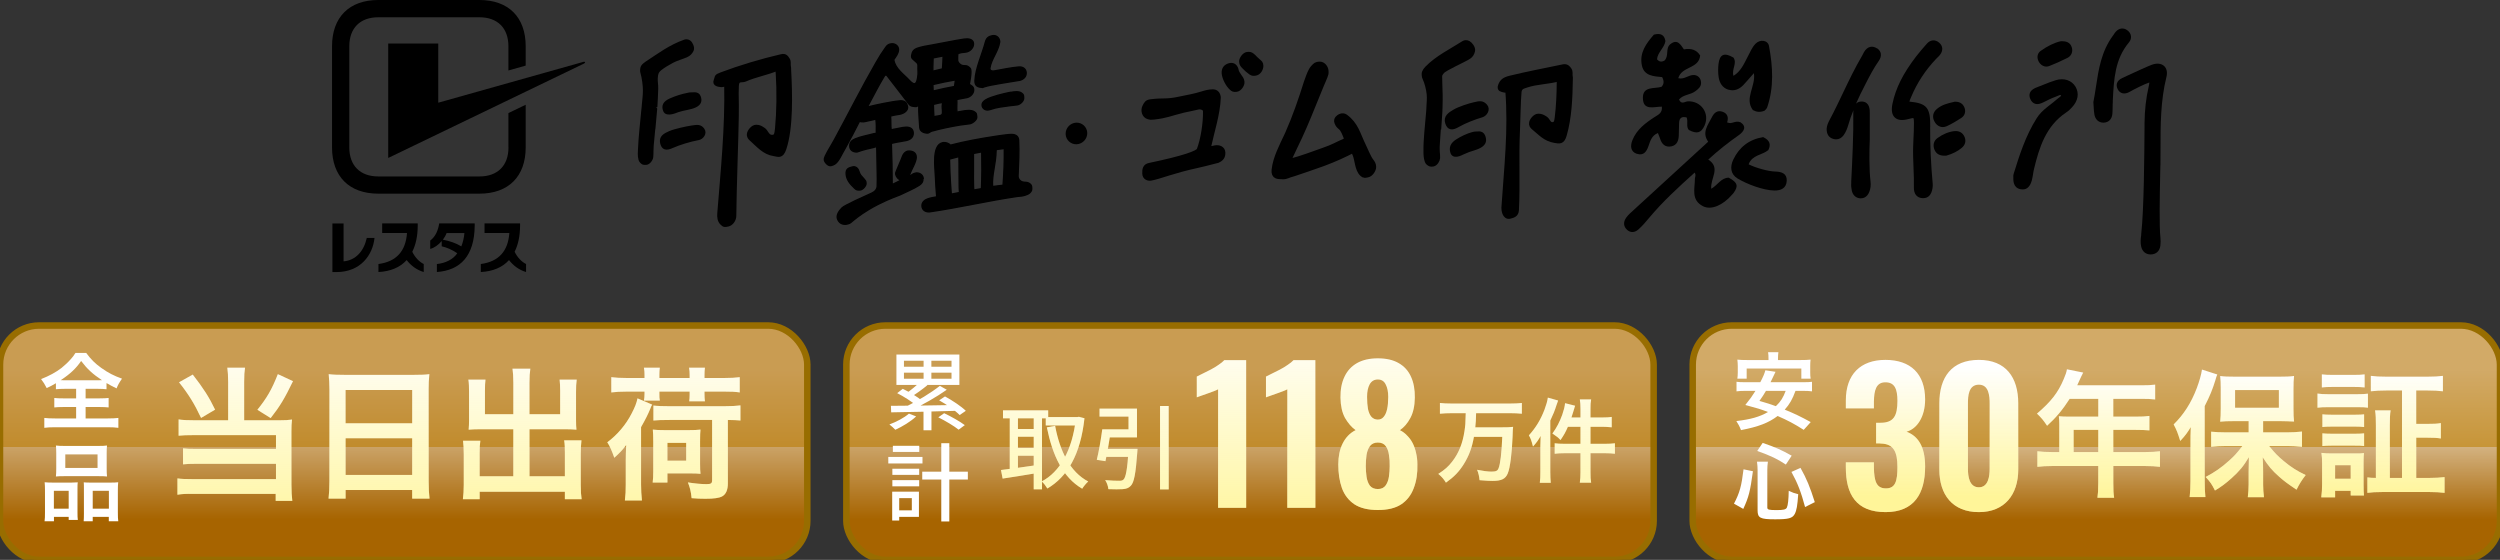 <svg width="384" height="86" viewBox="0 0 384 86" fill="none" xmlns="http://www.w3.org/2000/svg">
<rect x="0" y="0" width="384" height="86" fill="#333333" stroke="none"/>
<rect y="50" width="124" height="36" rx="6" fill="#A76400"/>
<rect y="50" width="124" height="36" rx="6" fill="url(#paint0_linear_2105_66139)" fill-opacity="0.4"/>
<rect y="50" width="124" height="36" rx="6" stroke="#986D00"/>
<path d="M35.042 64.55V58.654C35.042 57.752 34.998 57.092 34.91 56.476H37.638C37.55 57.048 37.506 57.708 37.506 58.654V64.55H43.094C43.842 64.55 44.26 64.528 44.854 64.44C44.788 65.012 44.766 65.518 44.766 66.288V74.428C44.766 75.506 44.81 76.232 44.898 76.936H42.346V75.858H29.652C28.618 75.836 27.87 75.88 27.254 75.99V73.482C27.87 73.57 28.464 73.592 29.542 73.592H42.39V71.238H30.224C29.256 71.238 28.64 71.26 28.112 71.326V68.862C28.618 68.928 29.19 68.95 30.246 68.95H42.39V66.838H29.696C28.728 66.838 28.09 66.86 27.43 66.926V64.418C28.156 64.528 28.728 64.55 29.718 64.55H35.042ZM27.496 58.72L29.608 57.532C31.236 59.622 32.138 61.03 33.04 62.922L30.884 64.198C29.872 62.042 28.97 60.568 27.496 58.72ZM42.676 57.466L45.008 58.544C43.71 61.228 43.006 62.394 41.576 64.22L39.53 62.944C40.982 61.14 41.73 59.864 42.676 57.466ZM50.596 73.922V59.82C50.596 58.962 50.552 58.192 50.486 57.466C51.19 57.554 51.916 57.576 52.928 57.576H63.576C64.61 57.576 65.292 57.554 65.952 57.466C65.864 58.302 65.842 58.94 65.842 59.71V73.922C65.842 75.066 65.886 75.792 65.974 76.584H63.312V75.264H53.082V76.584H50.464C50.552 75.836 50.596 74.956 50.596 73.922ZM53.082 59.908V65.012H63.312V59.908H53.082ZM53.082 67.322V72.954H63.312V67.322H53.082ZM78.844 63.626V58.808C78.844 57.752 78.8 57.202 78.712 56.63H81.462C81.374 57.268 81.33 57.796 81.33 58.808V63.626H86.038V60.04C86.038 59.314 86.016 58.83 85.95 58.302H88.59C88.502 58.962 88.48 59.402 88.48 60.216V64.594C88.48 65.166 88.502 65.65 88.546 66.002C88.062 65.958 87.534 65.936 87.006 65.936H81.33V73.152H86.764V69.5C86.764 68.752 86.742 68.18 86.654 67.63H89.316C89.25 68.202 89.206 68.84 89.206 69.72V74.472C89.206 75.506 89.25 76.078 89.338 76.672H86.764V75.528H73.674V76.672H71.1C71.188 76.012 71.232 75.352 71.232 74.472V69.808C71.232 68.95 71.188 68.268 71.122 67.696H73.784C73.696 68.224 73.674 68.708 73.674 69.588V73.152H78.844V65.936H73.564C72.97 65.936 72.508 65.958 71.98 66.002C72.024 65.518 72.046 65.1 72.046 64.594V60.238C72.046 59.446 72.024 58.852 71.936 58.302H74.576C74.51 58.786 74.488 59.314 74.488 60.062V63.626H78.844ZM98.996 58.06V57.576C98.996 57.136 98.974 56.916 98.908 56.476H101.35C101.306 56.872 101.284 57.114 101.284 57.598V58.06H105.926V57.598C105.926 57.158 105.904 56.894 105.838 56.476H108.28C108.236 56.872 108.214 57.114 108.214 57.598V58.06H111.228C112.218 58.06 112.944 58.016 113.626 57.928V60.282C112.922 60.172 112.328 60.15 111.228 60.15H108.214V60.546C108.214 61.008 108.236 61.25 108.28 61.646H105.86C105.904 61.316 105.926 61.052 105.926 60.59V60.15H101.284V60.436C101.284 60.986 101.284 61.162 101.35 61.536H98.908C98.974 61.118 98.996 60.898 98.996 60.48V60.15H96.312C95.234 60.15 94.552 60.194 93.892 60.282V57.928C94.596 58.016 95.322 58.06 96.312 58.06H98.996ZM109.38 64.506H102.89C101.68 64.506 101.042 64.528 100.36 64.594V62.284C101.042 62.372 101.79 62.394 102.89 62.394H111.206C112.328 62.394 113.076 62.35 113.736 62.262V64.594C113.12 64.528 112.746 64.528 111.8 64.506V74.23C111.8 75.242 111.514 75.902 110.942 76.232C110.458 76.496 109.688 76.606 108.346 76.606C107.642 76.606 107.07 76.584 106.234 76.518C106.124 75.484 105.992 74.934 105.662 74.098C106.762 74.274 107.752 74.362 108.5 74.362C109.226 74.362 109.38 74.252 109.38 73.746V64.506ZM102.516 74.12H100.25C100.316 73.636 100.338 73.086 100.338 72.448V67.872C100.338 66.948 100.316 66.442 100.272 65.98C100.844 66.046 101.218 66.068 102.164 66.068H105.728C106.652 66.068 107.092 66.046 107.598 65.98C107.554 66.464 107.532 66.838 107.532 67.806V71.194C107.532 72.008 107.554 72.382 107.598 72.778C107.136 72.734 106.74 72.712 105.926 72.712H102.516V74.12ZM102.516 68.026V70.754H105.398V68.026H102.516ZM96.114 74.406V70.732C96.114 70.006 96.136 69.412 96.18 68.356C95.63 69.104 95.212 69.544 94.354 70.314C94.002 69.28 93.628 68.444 93.276 67.938C94.838 66.772 96.136 65.232 97.016 63.516C97.522 62.548 97.786 61.866 97.918 61.184L100.184 62.152C100.052 62.35 100.052 62.35 99.854 62.856C99.568 63.56 99.15 64.418 98.468 65.606V74.406C98.468 75.308 98.512 75.99 98.6 76.87H95.982C96.092 75.99 96.114 75.44 96.114 74.406Z" fill="white"/>
<path d="M35.042 64.55V58.654C35.042 57.752 34.998 57.092 34.91 56.476H37.638C37.55 57.048 37.506 57.708 37.506 58.654V64.55H43.094C43.842 64.55 44.26 64.528 44.854 64.44C44.788 65.012 44.766 65.518 44.766 66.288V74.428C44.766 75.506 44.81 76.232 44.898 76.936H42.346V75.858H29.652C28.618 75.836 27.87 75.88 27.254 75.99V73.482C27.87 73.57 28.464 73.592 29.542 73.592H42.39V71.238H30.224C29.256 71.238 28.64 71.26 28.112 71.326V68.862C28.618 68.928 29.19 68.95 30.246 68.95H42.39V66.838H29.696C28.728 66.838 28.09 66.86 27.43 66.926V64.418C28.156 64.528 28.728 64.55 29.718 64.55H35.042ZM27.496 58.72L29.608 57.532C31.236 59.622 32.138 61.03 33.04 62.922L30.884 64.198C29.872 62.042 28.97 60.568 27.496 58.72ZM42.676 57.466L45.008 58.544C43.71 61.228 43.006 62.394 41.576 64.22L39.53 62.944C40.982 61.14 41.73 59.864 42.676 57.466ZM50.596 73.922V59.82C50.596 58.962 50.552 58.192 50.486 57.466C51.19 57.554 51.916 57.576 52.928 57.576H63.576C64.61 57.576 65.292 57.554 65.952 57.466C65.864 58.302 65.842 58.94 65.842 59.71V73.922C65.842 75.066 65.886 75.792 65.974 76.584H63.312V75.264H53.082V76.584H50.464C50.552 75.836 50.596 74.956 50.596 73.922ZM53.082 59.908V65.012H63.312V59.908H53.082ZM53.082 67.322V72.954H63.312V67.322H53.082ZM78.844 63.626V58.808C78.844 57.752 78.8 57.202 78.712 56.63H81.462C81.374 57.268 81.33 57.796 81.33 58.808V63.626H86.038V60.04C86.038 59.314 86.016 58.83 85.95 58.302H88.59C88.502 58.962 88.48 59.402 88.48 60.216V64.594C88.48 65.166 88.502 65.65 88.546 66.002C88.062 65.958 87.534 65.936 87.006 65.936H81.33V73.152H86.764V69.5C86.764 68.752 86.742 68.18 86.654 67.63H89.316C89.25 68.202 89.206 68.84 89.206 69.72V74.472C89.206 75.506 89.25 76.078 89.338 76.672H86.764V75.528H73.674V76.672H71.1C71.188 76.012 71.232 75.352 71.232 74.472V69.808C71.232 68.95 71.188 68.268 71.122 67.696H73.784C73.696 68.224 73.674 68.708 73.674 69.588V73.152H78.844V65.936H73.564C72.97 65.936 72.508 65.958 71.98 66.002C72.024 65.518 72.046 65.1 72.046 64.594V60.238C72.046 59.446 72.024 58.852 71.936 58.302H74.576C74.51 58.786 74.488 59.314 74.488 60.062V63.626H78.844ZM98.996 58.06V57.576C98.996 57.136 98.974 56.916 98.908 56.476H101.35C101.306 56.872 101.284 57.114 101.284 57.598V58.06H105.926V57.598C105.926 57.158 105.904 56.894 105.838 56.476H108.28C108.236 56.872 108.214 57.114 108.214 57.598V58.06H111.228C112.218 58.06 112.944 58.016 113.626 57.928V60.282C112.922 60.172 112.328 60.15 111.228 60.15H108.214V60.546C108.214 61.008 108.236 61.25 108.28 61.646H105.86C105.904 61.316 105.926 61.052 105.926 60.59V60.15H101.284V60.436C101.284 60.986 101.284 61.162 101.35 61.536H98.908C98.974 61.118 98.996 60.898 98.996 60.48V60.15H96.312C95.234 60.15 94.552 60.194 93.892 60.282V57.928C94.596 58.016 95.322 58.06 96.312 58.06H98.996ZM109.38 64.506H102.89C101.68 64.506 101.042 64.528 100.36 64.594V62.284C101.042 62.372 101.79 62.394 102.89 62.394H111.206C112.328 62.394 113.076 62.35 113.736 62.262V64.594C113.12 64.528 112.746 64.528 111.8 64.506V74.23C111.8 75.242 111.514 75.902 110.942 76.232C110.458 76.496 109.688 76.606 108.346 76.606C107.642 76.606 107.07 76.584 106.234 76.518C106.124 75.484 105.992 74.934 105.662 74.098C106.762 74.274 107.752 74.362 108.5 74.362C109.226 74.362 109.38 74.252 109.38 73.746V64.506ZM102.516 74.12H100.25C100.316 73.636 100.338 73.086 100.338 72.448V67.872C100.338 66.948 100.316 66.442 100.272 65.98C100.844 66.046 101.218 66.068 102.164 66.068H105.728C106.652 66.068 107.092 66.046 107.598 65.98C107.554 66.464 107.532 66.838 107.532 67.806V71.194C107.532 72.008 107.554 72.382 107.598 72.778C107.136 72.734 106.74 72.712 105.926 72.712H102.516V74.12ZM102.516 68.026V70.754H105.398V68.026H102.516ZM96.114 74.406V70.732C96.114 70.006 96.136 69.412 96.18 68.356C95.63 69.104 95.212 69.544 94.354 70.314C94.002 69.28 93.628 68.444 93.276 67.938C94.838 66.772 96.136 65.232 97.016 63.516C97.522 62.548 97.786 61.866 97.918 61.184L100.184 62.152C100.052 62.35 100.052 62.35 99.854 62.856C99.568 63.56 99.15 64.418 98.468 65.606V74.406C98.468 75.308 98.512 75.99 98.6 76.87H95.982C96.092 75.99 96.114 75.44 96.114 74.406Z" fill="url(#paint1_linear_2105_66139)" fill-opacity="0.4"/>
<path d="M11.694 59.722H10.004C9.38 59.722 8.938 59.748 8.587 59.787V58.864C7.963 59.228 7.729 59.358 7.17 59.605C6.78 58.877 6.78 58.877 6.312 58.227C7.547 57.746 8.6 57.174 9.458 56.511C9.887 56.173 10.485 55.614 10.888 55.146C11.161 54.847 11.304 54.665 11.59 54.21H13.241C13.969 55.198 14.593 55.822 15.555 56.511C16.634 57.278 17.492 57.72 18.74 58.162C18.272 58.838 18.116 59.124 17.908 59.657C17.323 59.384 16.946 59.176 16.361 58.838V59.787C15.984 59.748 15.581 59.722 14.983 59.722H13.15V61.191H15.256C15.932 61.191 16.348 61.165 16.686 61.126V62.582C16.335 62.543 15.893 62.517 15.256 62.517H13.15V64.272H16.53C17.219 64.272 17.778 64.246 18.181 64.194V65.715C17.752 65.65 17.206 65.624 16.543 65.624H8.431C7.768 65.624 7.235 65.65 6.806 65.715V64.194C7.183 64.246 7.742 64.272 8.47 64.272H11.694V62.517H9.783C9.133 62.517 8.691 62.543 8.34 62.582V61.126C8.743 61.178 9.133 61.191 9.783 61.191H11.694V59.722ZM9.9 58.409H15.048C15.321 58.409 15.412 58.409 15.659 58.396C14.229 57.447 13.41 56.693 12.461 55.445C11.707 56.563 10.771 57.447 9.328 58.396C9.588 58.409 9.705 58.409 9.9 58.409ZM8.639 71.993V69.588C8.639 69.12 8.626 68.769 8.587 68.431C8.977 68.483 9.354 68.496 10.056 68.496H14.957C15.685 68.496 16.101 68.483 16.439 68.431C16.4 68.756 16.387 69.081 16.387 69.575V71.98C16.387 72.513 16.4 72.838 16.439 73.189C16.036 73.15 15.776 73.137 15.087 73.137H9.939C9.263 73.137 8.977 73.15 8.587 73.189C8.626 72.825 8.639 72.474 8.639 71.993ZM10.03 69.796V71.876H14.983V69.796H10.03ZM6.91 78.662V75.321C6.91 74.853 6.897 74.45 6.858 74.073C7.248 74.112 7.586 74.125 8.119 74.125H10.966C11.343 74.125 11.629 74.112 11.941 74.086C11.902 74.359 11.902 74.554 11.902 75.217V78.688C11.902 79.221 11.915 79.572 11.954 79.858H10.55V79.39H8.288V80.066H6.845C6.897 79.689 6.91 79.338 6.91 78.662ZM8.275 75.386V78.129H10.55V75.386H8.275ZM13.826 74.125H16.998C17.531 74.125 17.83 74.112 18.155 74.073C18.116 74.437 18.103 74.788 18.103 75.321V78.675C18.103 79.377 18.116 79.715 18.168 80.066H16.712V79.39H14.242V80.066H12.851C12.877 79.702 12.89 79.442 12.89 78.909V75.152C12.89 74.567 12.89 74.359 12.864 74.086C13.163 74.112 13.436 74.125 13.826 74.125ZM14.242 75.386V78.129H16.725V75.386H14.242Z" fill="white"/>
<rect x="260" y="50" width="124" height="36" rx="6" fill="#A76400"/>
<rect x="260" y="50" width="124" height="36" rx="6" fill="url(#paint2_linear_2105_66139)" fill-opacity="0.5"/>
<rect x="260" y="50" width="124" height="36" rx="6" stroke="#986D00"/>
<path d="M316.303 69.436V65.149C316.303 64.687 316.282 64.372 316.24 63.93C316.682 63.972 317.144 63.993 317.711 63.993H322.293V61.261H317.901C316.808 62.964 315.778 64.183 314.433 65.401C313.824 64.498 313.592 64.225 312.878 63.531C315.021 61.703 316.114 60.316 316.976 58.256C317.27 57.584 317.417 57.142 317.48 56.722L319.981 57.226C319.855 57.478 319.813 57.541 319.666 57.857C319.645 57.92 319.435 58.361 319.057 59.181H328.892C329.88 59.181 330.405 59.16 331.036 59.076V61.366C330.384 61.282 329.838 61.261 328.892 61.261H324.605V63.993H327.988C328.955 63.993 329.522 63.972 330.153 63.888V66.116C329.522 66.053 328.955 66.032 328.051 66.032H324.605V69.436H329.48C330.447 69.436 331.12 69.394 331.771 69.31V71.706C331.12 71.622 330.384 71.58 329.48 71.58H324.605V74.207C324.605 75.279 324.626 75.846 324.731 76.456H322.167C322.251 75.846 322.293 75.279 322.293 74.165V71.58H315.232C314.307 71.58 313.634 71.622 312.941 71.706V69.31C313.613 69.394 314.286 69.436 315.232 69.436H316.303ZM318.51 69.436H322.293V66.032H318.51V69.436ZM345.389 66.41V64.687H343.162C342.237 64.687 341.586 64.708 341.018 64.771C341.081 64.141 341.102 63.615 341.102 62.732V59.664C341.102 58.865 341.081 58.361 341.018 57.752C341.628 57.836 342.216 57.857 343.351 57.857H350.055C351.064 57.857 351.757 57.836 352.367 57.752C352.304 58.403 352.283 58.823 352.283 59.79V62.774C352.283 63.657 352.304 64.162 352.367 64.75C352.136 64.729 352.136 64.729 351.757 64.729C351.673 64.729 351.505 64.729 351.295 64.708C350.896 64.687 350.559 64.687 350.286 64.687H347.617V66.41H351.295C352.073 66.41 352.892 66.368 353.586 66.284V68.638C352.808 68.554 352.009 68.512 351.358 68.512H348.542C349.425 69.605 349.887 70.067 350.791 70.823C351.925 71.769 352.829 72.337 354.153 72.967C353.544 73.766 353.228 74.249 352.745 75.216C351.253 74.207 350.812 73.871 350.076 73.219C349.004 72.274 348.416 71.58 347.554 70.235C347.596 70.929 347.617 71.916 347.617 72.484V74.438C347.617 75.111 347.659 75.72 347.743 76.372H345.263C345.347 75.699 345.389 75.111 345.389 74.417V72.442C345.389 72.274 345.41 71.517 345.432 70.214C344.591 71.622 343.981 72.358 342.741 73.472C341.796 74.312 341.165 74.775 340.22 75.342C339.694 74.312 339.568 74.123 338.79 73.261C340.157 72.547 341.249 71.79 342.405 70.74C343.225 70.004 343.603 69.584 344.423 68.512H341.922C341.102 68.512 340.304 68.554 339.631 68.638V66.305C340.304 66.368 340.976 66.41 341.922 66.41H345.389ZM343.309 59.916V62.627H350.034V59.916H343.309ZM336.458 73.892V67.923C336.458 67.23 336.458 66.746 336.5 65.612C335.974 66.473 335.638 66.936 334.882 67.734C334.482 66.452 334.377 66.158 333.873 65.191C335.428 63.657 336.563 61.892 337.424 59.622C337.824 58.571 338.118 57.499 338.223 56.764L340.577 57.52C340.451 57.815 340.451 57.815 340.262 58.466C339.82 59.895 339.421 60.841 338.643 62.375V73.913C338.643 74.817 338.664 75.51 338.748 76.351H336.332C336.416 75.51 336.458 74.88 336.458 73.892ZM368.948 73.409V59.979H366.574C365.586 59.979 364.829 60.021 364.157 60.105V57.731C364.808 57.815 365.544 57.857 366.574 57.857H372.815C373.845 57.857 374.581 57.815 375.232 57.731V60.105C374.581 60.021 373.824 59.979 372.836 59.979H371.134V65.107H372.857C373.845 65.107 374.307 65.086 374.917 64.981V67.356C374.328 67.251 373.803 67.23 372.857 67.23H371.134V73.409H373.152C374.034 73.409 374.791 73.367 375.484 73.282V75.699C374.791 75.615 374.076 75.573 373.109 75.573H365.985C364.913 75.573 364.241 75.615 363.631 75.699V73.324C364.031 73.388 364.367 73.409 364.934 73.409V65.338C364.934 64.309 364.913 63.741 364.808 63.027H367.204C367.099 63.657 367.078 64.225 367.078 65.338V73.409H368.948ZM356.633 59.517V57.499C357.179 57.562 357.537 57.584 358.377 57.584H361.446C362.307 57.584 362.665 57.562 363.211 57.499V59.517C362.686 59.454 362.244 59.433 361.446 59.433H358.377C357.6 59.433 357.137 59.454 356.633 59.517ZM355.96 62.627V60.442C356.465 60.526 356.864 60.547 357.642 60.547H362.034C362.896 60.547 363.232 60.526 363.715 60.463V62.627C363.274 62.564 363.001 62.543 362.118 62.543H357.642C356.906 62.543 356.465 62.564 355.96 62.627ZM356.717 65.591V63.636C357.137 63.678 357.411 63.699 358.104 63.699H361.782C362.475 63.699 362.749 63.678 363.127 63.636V65.591C362.665 65.549 362.412 65.528 361.782 65.528H358.104C357.432 65.528 357.137 65.549 356.717 65.591ZM356.717 68.512V66.557C357.137 66.599 357.411 66.62 358.104 66.62H361.782C362.475 66.62 362.749 66.599 363.127 66.557V68.512C362.644 68.449 362.433 68.449 361.74 68.449H358.083C357.453 68.449 357.116 68.47 356.717 68.512ZM358.672 76.393H356.549C356.633 75.762 356.675 75.069 356.675 74.333V71.223C356.675 70.55 356.654 70.088 356.57 69.563C357.095 69.626 357.579 69.647 358.188 69.647H361.698C362.517 69.647 362.749 69.647 363.106 69.584C363.064 70.004 363.043 70.34 363.043 71.097V74.459C363.043 75.321 363.064 75.72 363.106 76.099H361.067V75.384H358.672V76.393ZM358.672 71.454V73.535H361.067V71.454H358.672Z" fill="white"/>
<path d="M316.303 69.436V65.149C316.303 64.687 316.282 64.372 316.24 63.93C316.682 63.972 317.144 63.993 317.711 63.993H322.293V61.261H317.901C316.808 62.964 315.778 64.183 314.433 65.401C313.824 64.498 313.592 64.225 312.878 63.531C315.021 61.703 316.114 60.316 316.976 58.256C317.27 57.584 317.417 57.142 317.48 56.722L319.981 57.226C319.855 57.478 319.813 57.541 319.666 57.857C319.645 57.92 319.435 58.361 319.057 59.181H328.892C329.88 59.181 330.405 59.16 331.036 59.076V61.366C330.384 61.282 329.838 61.261 328.892 61.261H324.605V63.993H327.988C328.955 63.993 329.522 63.972 330.153 63.888V66.116C329.522 66.053 328.955 66.032 328.051 66.032H324.605V69.436H329.48C330.447 69.436 331.12 69.394 331.771 69.31V71.706C331.12 71.622 330.384 71.58 329.48 71.58H324.605V74.207C324.605 75.279 324.626 75.846 324.731 76.456H322.167C322.251 75.846 322.293 75.279 322.293 74.165V71.58H315.232C314.307 71.58 313.634 71.622 312.941 71.706V69.31C313.613 69.394 314.286 69.436 315.232 69.436H316.303ZM318.51 69.436H322.293V66.032H318.51V69.436ZM345.389 66.41V64.687H343.162C342.237 64.687 341.586 64.708 341.018 64.771C341.081 64.141 341.102 63.615 341.102 62.732V59.664C341.102 58.865 341.081 58.361 341.018 57.752C341.628 57.836 342.216 57.857 343.351 57.857H350.055C351.064 57.857 351.757 57.836 352.367 57.752C352.304 58.403 352.283 58.823 352.283 59.79V62.774C352.283 63.657 352.304 64.162 352.367 64.75C352.136 64.729 352.136 64.729 351.757 64.729C351.673 64.729 351.505 64.729 351.295 64.708C350.896 64.687 350.559 64.687 350.286 64.687H347.617V66.41H351.295C352.073 66.41 352.892 66.368 353.586 66.284V68.638C352.808 68.554 352.009 68.512 351.358 68.512H348.542C349.425 69.605 349.887 70.067 350.791 70.823C351.925 71.769 352.829 72.337 354.153 72.967C353.544 73.766 353.228 74.249 352.745 75.216C351.253 74.207 350.812 73.871 350.076 73.219C349.004 72.274 348.416 71.58 347.554 70.235C347.596 70.929 347.617 71.916 347.617 72.484V74.438C347.617 75.111 347.659 75.72 347.743 76.372H345.263C345.347 75.699 345.389 75.111 345.389 74.417V72.442C345.389 72.274 345.41 71.517 345.432 70.214C344.591 71.622 343.981 72.358 342.741 73.472C341.796 74.312 341.165 74.775 340.22 75.342C339.694 74.312 339.568 74.123 338.79 73.261C340.157 72.547 341.249 71.79 342.405 70.74C343.225 70.004 343.603 69.584 344.423 68.512H341.922C341.102 68.512 340.304 68.554 339.631 68.638V66.305C340.304 66.368 340.976 66.41 341.922 66.41H345.389ZM343.309 59.916V62.627H350.034V59.916H343.309ZM336.458 73.892V67.923C336.458 67.23 336.458 66.746 336.5 65.612C335.974 66.473 335.638 66.936 334.882 67.734C334.482 66.452 334.377 66.158 333.873 65.191C335.428 63.657 336.563 61.892 337.424 59.622C337.824 58.571 338.118 57.499 338.223 56.764L340.577 57.52C340.451 57.815 340.451 57.815 340.262 58.466C339.82 59.895 339.421 60.841 338.643 62.375V73.913C338.643 74.817 338.664 75.51 338.748 76.351H336.332C336.416 75.51 336.458 74.88 336.458 73.892ZM368.948 73.409V59.979H366.574C365.586 59.979 364.829 60.021 364.157 60.105V57.731C364.808 57.815 365.544 57.857 366.574 57.857H372.815C373.845 57.857 374.581 57.815 375.232 57.731V60.105C374.581 60.021 373.824 59.979 372.836 59.979H371.134V65.107H372.857C373.845 65.107 374.307 65.086 374.917 64.981V67.356C374.328 67.251 373.803 67.23 372.857 67.23H371.134V73.409H373.152C374.034 73.409 374.791 73.367 375.484 73.282V75.699C374.791 75.615 374.076 75.573 373.109 75.573H365.985C364.913 75.573 364.241 75.615 363.631 75.699V73.324C364.031 73.388 364.367 73.409 364.934 73.409V65.338C364.934 64.309 364.913 63.741 364.808 63.027H367.204C367.099 63.657 367.078 64.225 367.078 65.338V73.409H368.948ZM356.633 59.517V57.499C357.179 57.562 357.537 57.584 358.377 57.584H361.446C362.307 57.584 362.665 57.562 363.211 57.499V59.517C362.686 59.454 362.244 59.433 361.446 59.433H358.377C357.6 59.433 357.137 59.454 356.633 59.517ZM355.96 62.627V60.442C356.465 60.526 356.864 60.547 357.642 60.547H362.034C362.896 60.547 363.232 60.526 363.715 60.463V62.627C363.274 62.564 363.001 62.543 362.118 62.543H357.642C356.906 62.543 356.465 62.564 355.96 62.627ZM356.717 65.591V63.636C357.137 63.678 357.411 63.699 358.104 63.699H361.782C362.475 63.699 362.749 63.678 363.127 63.636V65.591C362.665 65.549 362.412 65.528 361.782 65.528H358.104C357.432 65.528 357.137 65.549 356.717 65.591ZM356.717 68.512V66.557C357.137 66.599 357.411 66.62 358.104 66.62H361.782C362.475 66.62 362.749 66.599 363.127 66.557V68.512C362.644 68.449 362.433 68.449 361.74 68.449H358.083C357.453 68.449 357.116 68.47 356.717 68.512ZM358.672 76.393H356.549C356.633 75.762 356.675 75.069 356.675 74.333V71.223C356.675 70.55 356.654 70.088 356.57 69.563C357.095 69.626 357.579 69.647 358.188 69.647H361.698C362.517 69.647 362.749 69.647 363.106 69.584C363.064 70.004 363.043 70.34 363.043 71.097V74.459C363.043 75.321 363.064 75.72 363.106 76.099H361.067V75.384H358.672V76.393ZM358.672 71.454V73.535H361.067V71.454H358.672Z" fill="url(#paint3_linear_2105_66139)" fill-opacity="0.4"/>
<path d="M289.624 78.658C285.088 78.658 283.52 75.914 283.52 71.798V71.014H287.832V71.77C287.86 73.982 288.252 75.018 289.68 75.018C291.136 75.018 291.444 73.898 291.444 71.742C291.444 69.474 290.912 68.186 288.924 68.13C288.868 68.102 288.476 68.102 288.168 68.102V64.938H288.84C290.856 64.938 291.444 63.902 291.444 61.578C291.444 59.758 291.024 58.722 289.596 58.722C288.168 58.722 287.86 59.954 287.832 61.718V62.726H283.52V61.494C283.52 57.518 285.76 55.278 289.596 55.278C293.46 55.278 295.7 57.406 295.7 61.354C295.7 64.014 294.468 65.862 292.844 66.31C294.496 66.926 295.7 68.438 295.7 71.658C295.7 75.774 294.048 78.658 289.624 78.658ZM303.956 78.658C299.896 78.658 297.88 75.97 297.88 72.106V61.942C297.88 57.966 299.756 55.278 303.956 55.278C308.1 55.278 310.004 57.966 310.004 61.942V72.106C310.004 75.942 307.932 78.658 303.956 78.658ZM303.956 74.85C305.412 74.85 305.608 73.142 305.608 72.022V62.026C305.608 60.822 305.496 59.086 303.956 59.086C302.36 59.086 302.276 60.822 302.276 62.026V72.022C302.276 73.142 302.472 74.85 303.956 74.85Z" fill="white"/>
<path d="M289.624 78.658C285.088 78.658 283.52 75.914 283.52 71.798V71.014H287.832V71.77C287.86 73.982 288.252 75.018 289.68 75.018C291.136 75.018 291.444 73.898 291.444 71.742C291.444 69.474 290.912 68.186 288.924 68.13C288.868 68.102 288.476 68.102 288.168 68.102V64.938H288.84C290.856 64.938 291.444 63.902 291.444 61.578C291.444 59.758 291.024 58.722 289.596 58.722C288.168 58.722 287.86 59.954 287.832 61.718V62.726H283.52V61.494C283.52 57.518 285.76 55.278 289.596 55.278C293.46 55.278 295.7 57.406 295.7 61.354C295.7 64.014 294.468 65.862 292.844 66.31C294.496 66.926 295.7 68.438 295.7 71.658C295.7 75.774 294.048 78.658 289.624 78.658ZM303.956 78.658C299.896 78.658 297.88 75.97 297.88 72.106V61.942C297.88 57.966 299.756 55.278 303.956 55.278C308.1 55.278 310.004 57.966 310.004 61.942V72.106C310.004 75.942 307.932 78.658 303.956 78.658ZM303.956 74.85C305.412 74.85 305.608 73.142 305.608 72.022V62.026C305.608 60.822 305.496 59.086 303.956 59.086C302.36 59.086 302.276 60.822 302.276 62.026V72.022C302.276 73.142 302.472 74.85 303.956 74.85Z" fill="url(#paint4_linear_2105_66139)" fill-opacity="0.4"/>
<path d="M276.894 60.034H275.789C275.308 61.347 274.892 62.075 274.138 62.92C275.659 63.544 276.452 63.921 278.129 64.831L277.05 66.027C275.581 65.091 274.619 64.584 273.046 63.895C271.655 64.948 270.108 65.546 267.417 66.066C267.222 65.546 267.027 65.169 266.702 64.675C268.912 64.415 270.29 64.025 271.564 63.284C270.355 62.829 270.121 62.751 268.08 62.205C268.847 61.256 269.146 60.827 269.64 60.034H268.145C267.508 60.034 267.105 60.06 266.728 60.112V58.643C267.105 58.695 267.404 58.708 268.145 58.708H270.381C270.823 57.876 271.031 57.369 271.161 56.875L272.721 57.109C272.591 57.382 272.591 57.382 272.461 57.655C272.292 57.993 272.292 57.993 271.954 58.708H276.894C277.648 58.708 277.96 58.695 278.324 58.643V60.112C277.921 60.06 277.531 60.034 276.894 60.034ZM274.281 60.034H271.252C270.875 60.671 270.732 60.905 270.251 61.581C271.538 61.958 271.85 62.049 272.773 62.387C273.514 61.685 273.904 61.061 274.281 60.034ZM271.642 55.302V55.081C271.642 54.691 271.629 54.405 271.577 54.093H273.163C273.124 54.366 273.098 54.678 273.098 55.068V55.302H276.608C277.245 55.302 277.661 55.289 278.103 55.237C278.064 55.575 278.051 55.874 278.051 56.238V57.2C278.051 57.577 278.064 57.863 278.116 58.162H276.686V56.602H268.288V58.162H266.858C266.897 57.863 266.923 57.59 266.923 57.2V56.238C266.923 55.926 266.897 55.575 266.858 55.237C267.3 55.289 267.703 55.302 268.353 55.302H271.642ZM267.768 78.168L266.338 77.362C267.209 75.698 267.495 74.671 267.807 72.084L269.25 72.383C268.821 75.529 268.6 76.361 267.768 78.168ZM275.204 69.991L274.307 71.356C273.007 70.498 272.045 70.03 269.913 69.263L270.745 68.028C272.682 68.691 273.657 69.12 275.204 69.991ZM278.753 77.128L277.258 77.882C276.66 75.62 276.114 74.203 275.165 72.487L276.556 71.863C277.518 73.579 278.012 74.788 278.753 77.128ZM271.46 72.201V77.96C271.46 78.285 271.707 78.35 272.903 78.35C273.943 78.35 274.32 78.259 274.463 77.96C274.632 77.596 274.723 76.738 274.749 75.386C275.308 75.659 275.659 75.776 276.205 75.906C276.088 77.661 275.958 78.402 275.672 78.948C275.308 79.611 274.736 79.767 272.656 79.767C270.355 79.767 269.965 79.559 269.965 78.376V72.24C269.965 71.746 269.939 71.434 269.874 70.914H271.551C271.486 71.33 271.46 71.733 271.46 72.201Z" fill="white"/>
<rect x="130" y="50" width="124" height="36" rx="6" fill="#A76400"/>
<rect x="130" y="50" width="124" height="36" rx="6" fill="url(#paint5_linear_2105_66139)" fill-opacity="0.4"/>
<rect x="130" y="50" width="124" height="36" rx="6" stroke="#986D00"/>
<path d="M141.863 54.886H143.059V58.617H141.863V54.886ZM141.85 62.699H143.072V66.092H141.85V62.699ZM141.33 58.643L142.448 59.163C141.668 59.813 140.719 60.489 139.991 60.931L139.146 60.45C139.874 59.969 140.797 59.202 141.33 58.643ZM144.359 59.267L145.425 59.865C143.839 60.983 141.694 62.205 140.017 62.972L139.237 62.413C140.901 61.62 143.072 60.294 144.359 59.267ZM137.807 60.385L138.665 59.722C139.666 60.203 140.953 60.97 141.616 61.542L140.693 62.257C140.095 61.711 138.821 60.905 137.807 60.385ZM144.255 61.49L145.152 60.892C146.257 61.49 147.648 62.413 148.35 63.102L147.401 63.752C146.751 63.076 145.386 62.114 144.255 61.49ZM144.125 64.103L145.022 63.466C146.062 63.96 147.453 64.74 148.194 65.299L147.245 66.001C146.582 65.455 145.204 64.636 144.125 64.103ZM136.845 62.335C139.302 62.335 143.241 62.27 146.92 62.205L146.855 63.102C143.241 63.219 139.367 63.297 136.884 63.336L136.845 62.335ZM139.614 63.531L140.719 63.96C139.887 64.753 138.6 65.52 137.521 66.014C137.313 65.793 136.884 65.39 136.611 65.195C137.703 64.792 138.886 64.168 139.614 63.531ZM138.847 57.239V58.175H146.153V57.239H138.847ZM138.847 55.406V56.329H146.153V55.406H138.847ZM137.69 54.457H147.362V59.124H137.69V54.457ZM141.655 72.448H148.662V73.657H141.655V72.448ZM144.58 68.08H145.815V80.092H144.58V68.08ZM137.066 71.993H141.187V72.942H137.066V71.993ZM137.144 68.47H141.2V69.419H137.144V68.47ZM137.066 73.748H141.187V74.697H137.066V73.748ZM136.442 70.186H141.694V71.187H136.442V70.186ZM137.638 75.516H141.148V79.39H137.638V78.389H140.056V76.517H137.638V75.516ZM137.04 75.516H138.119V79.949H137.04V75.516Z" fill="white"/>
<path d="M160.626 64.06H165.624V65.348H160.626V64.06ZM154.06 63.024H161.004V64.256H154.06V63.024ZM155.796 65.894H159.31V67.084H155.796V65.894ZM155.796 68.806H159.31V69.996H155.796V68.806ZM165.246 64.06H165.484L165.722 64.018L166.576 64.242C165.96 69.856 163.958 73.216 160.878 75.036C160.682 74.7 160.304 74.196 160.01 73.944C162.782 72.502 164.714 69.142 165.246 64.354V64.06ZM162.068 65.404C162.782 69.268 164.35 72.488 167.15 73.958C166.856 74.21 166.436 74.714 166.226 75.064C163.23 73.314 161.676 69.968 160.794 65.642L162.068 65.404ZM155.096 63.514H156.356V72.628H155.096V63.514ZM158.778 63.514H160.052V75.162H158.778V63.514ZM153.752 72.194C155.138 72.026 157.238 71.746 159.254 71.438L159.324 72.656C157.448 72.978 155.46 73.286 154.004 73.51L153.752 72.194ZM173.352 68.946H174.724C174.724 68.946 174.71 69.352 174.682 69.534C174.444 72.754 174.192 74.084 173.702 74.602C173.366 74.966 173.016 75.078 172.456 75.134C171.994 75.176 171.126 75.162 170.244 75.134C170.216 74.7 170.02 74.126 169.754 73.748C170.65 73.832 171.574 73.846 171.924 73.846C172.218 73.846 172.386 73.818 172.554 73.678C172.918 73.37 173.156 72.11 173.352 69.142V68.946ZM169.306 65.95H170.664C170.412 67.56 170.076 69.576 169.796 70.836L168.466 70.626C168.774 69.394 169.11 67.462 169.306 65.95ZM178.182 62.366H179.512V75.176H178.182V62.366ZM169.474 68.946H173.758V70.178H169.306L169.474 68.946ZM169.768 65.95H173.338V63.99H168.886V62.758H174.64V67.182H169.768V65.95Z" fill="white"/>
<path d="M160.626 64.06H165.624V65.348H160.626V64.06ZM154.06 63.024H161.004V64.256H154.06V63.024ZM155.796 65.894H159.31V67.084H155.796V65.894ZM155.796 68.806H159.31V69.996H155.796V68.806ZM165.246 64.06H165.484L165.722 64.018L166.576 64.242C165.96 69.856 163.958 73.216 160.878 75.036C160.682 74.7 160.304 74.196 160.01 73.944C162.782 72.502 164.714 69.142 165.246 64.354V64.06ZM162.068 65.404C162.782 69.268 164.35 72.488 167.15 73.958C166.856 74.21 166.436 74.714 166.226 75.064C163.23 73.314 161.676 69.968 160.794 65.642L162.068 65.404ZM155.096 63.514H156.356V72.628H155.096V63.514ZM158.778 63.514H160.052V75.162H158.778V63.514ZM153.752 72.194C155.138 72.026 157.238 71.746 159.254 71.438L159.324 72.656C157.448 72.978 155.46 73.286 154.004 73.51L153.752 72.194ZM173.352 68.946H174.724C174.724 68.946 174.71 69.352 174.682 69.534C174.444 72.754 174.192 74.084 173.702 74.602C173.366 74.966 173.016 75.078 172.456 75.134C171.994 75.176 171.126 75.162 170.244 75.134C170.216 74.7 170.02 74.126 169.754 73.748C170.65 73.832 171.574 73.846 171.924 73.846C172.218 73.846 172.386 73.818 172.554 73.678C172.918 73.37 173.156 72.11 173.352 69.142V68.946ZM169.306 65.95H170.664C170.412 67.56 170.076 69.576 169.796 70.836L168.466 70.626C168.774 69.394 169.11 67.462 169.306 65.95ZM178.182 62.366H179.512V75.176H178.182V62.366ZM169.474 68.946H173.758V70.178H169.306L169.474 68.946ZM169.768 65.95H173.338V63.99H168.886V62.758H174.64V67.182H169.768V65.95Z" fill="url(#paint6_linear_2105_66139)" fill-opacity="0.4"/>
<path d="M225.134 63.466H222.978C222.334 63.466 221.746 63.494 221.172 63.55V61.898C221.69 61.954 222.278 61.982 222.964 61.982H231.966C232.638 61.982 233.212 61.954 233.758 61.898V63.55C233.212 63.494 232.61 63.466 231.98 63.466H226.73C226.702 64.558 226.688 64.866 226.604 65.636H230.622C231.448 65.636 231.994 65.622 232.414 65.566C232.372 65.888 232.372 65.902 232.33 67.148C232.232 69.612 231.952 71.838 231.602 72.692C231.252 73.56 230.636 73.868 229.25 73.868C228.788 73.868 228.494 73.854 227.262 73.756C227.192 73.126 227.108 72.72 226.884 72.16C227.696 72.328 228.536 72.44 229.082 72.44C229.768 72.44 230.02 72.328 230.174 71.936C230.454 71.25 230.65 69.542 230.748 67.106H226.394C226.1 68.772 225.638 70.004 224.84 71.292C224.098 72.468 223.356 73.238 222.096 74.134C221.774 73.602 221.424 73.196 220.92 72.79C221.942 72.132 222.46 71.67 223.076 70.872C224.056 69.598 224.658 68.114 224.938 66.252C225.078 65.328 225.092 65.188 225.134 63.466ZM242.76 64.124V62.822C242.76 62.178 242.732 61.814 242.662 61.352H244.398C244.314 61.814 244.3 62.15 244.3 62.836V64.124H246.05C246.764 64.124 247.17 64.096 247.562 64.04V65.636C246.932 65.58 246.512 65.552 246.064 65.552H244.3V68.17H246.484C247.156 68.17 247.604 68.142 248.052 68.086V69.696C247.576 69.64 247.086 69.612 246.512 69.612H244.3V72.524C244.3 73.28 244.314 73.63 244.398 74.134H242.662C242.732 73.63 242.76 73.238 242.76 72.524V69.612H240.366C239.722 69.612 239.218 69.64 238.798 69.696V68.086C239.204 68.142 239.694 68.17 240.366 68.17H242.76V65.552H240.828C240.478 66.378 240.226 66.812 239.694 67.596C239.302 67.176 239.232 67.12 238.448 66.588C239.092 65.706 239.554 64.824 239.96 63.704C240.198 63.018 240.338 62.486 240.394 61.926L241.934 62.318C241.836 62.64 241.808 62.724 241.682 63.158C241.542 63.592 241.486 63.774 241.374 64.124H242.76ZM236.6 72.524V68.506C236.6 68.03 236.614 67.582 236.642 66.966C236.292 67.596 235.984 68.03 235.466 68.59C235.228 67.68 235.116 67.344 234.836 66.868C235.9 65.692 236.656 64.446 237.244 62.892C237.524 62.136 237.664 61.632 237.748 61.072L239.33 61.52C239.26 61.73 239.232 61.8 239.106 62.15C238.756 63.214 238.63 63.522 238.126 64.6V72.538C238.126 73.168 238.154 73.63 238.196 74.162H236.516C236.586 73.588 236.6 73.196 236.6 72.524Z" fill="white"/>
<path d="M225.134 63.466H222.978C222.334 63.466 221.746 63.494 221.172 63.55V61.898C221.69 61.954 222.278 61.982 222.964 61.982H231.966C232.638 61.982 233.212 61.954 233.758 61.898V63.55C233.212 63.494 232.61 63.466 231.98 63.466H226.73C226.702 64.558 226.688 64.866 226.604 65.636H230.622C231.448 65.636 231.994 65.622 232.414 65.566C232.372 65.888 232.372 65.902 232.33 67.148C232.232 69.612 231.952 71.838 231.602 72.692C231.252 73.56 230.636 73.868 229.25 73.868C228.788 73.868 228.494 73.854 227.262 73.756C227.192 73.126 227.108 72.72 226.884 72.16C227.696 72.328 228.536 72.44 229.082 72.44C229.768 72.44 230.02 72.328 230.174 71.936C230.454 71.25 230.65 69.542 230.748 67.106H226.394C226.1 68.772 225.638 70.004 224.84 71.292C224.098 72.468 223.356 73.238 222.096 74.134C221.774 73.602 221.424 73.196 220.92 72.79C221.942 72.132 222.46 71.67 223.076 70.872C224.056 69.598 224.658 68.114 224.938 66.252C225.078 65.328 225.092 65.188 225.134 63.466ZM242.76 64.124V62.822C242.76 62.178 242.732 61.814 242.662 61.352H244.398C244.314 61.814 244.3 62.15 244.3 62.836V64.124H246.05C246.764 64.124 247.17 64.096 247.562 64.04V65.636C246.932 65.58 246.512 65.552 246.064 65.552H244.3V68.17H246.484C247.156 68.17 247.604 68.142 248.052 68.086V69.696C247.576 69.64 247.086 69.612 246.512 69.612H244.3V72.524C244.3 73.28 244.314 73.63 244.398 74.134H242.662C242.732 73.63 242.76 73.238 242.76 72.524V69.612H240.366C239.722 69.612 239.218 69.64 238.798 69.696V68.086C239.204 68.142 239.694 68.17 240.366 68.17H242.76V65.552H240.828C240.478 66.378 240.226 66.812 239.694 67.596C239.302 67.176 239.232 67.12 238.448 66.588C239.092 65.706 239.554 64.824 239.96 63.704C240.198 63.018 240.338 62.486 240.394 61.926L241.934 62.318C241.836 62.64 241.808 62.724 241.682 63.158C241.542 63.592 241.486 63.774 241.374 64.124H242.76ZM236.6 72.524V68.506C236.6 68.03 236.614 67.582 236.642 66.966C236.292 67.596 235.984 68.03 235.466 68.59C235.228 67.68 235.116 67.344 234.836 66.868C235.9 65.692 236.656 64.446 237.244 62.892C237.524 62.136 237.664 61.632 237.748 61.072L239.33 61.52C239.26 61.73 239.232 61.8 239.106 62.15C238.756 63.214 238.63 63.522 238.126 64.6V72.538C238.126 73.168 238.154 73.63 238.196 74.162H236.516C236.586 73.588 236.6 73.196 236.6 72.524Z" fill="url(#paint7_linear_2105_66139)" fill-opacity="0.4"/>
<path d="M187.099 78V59.8C186.931 59.893 186.698 59.996 186.399 60.108C186.119 60.201 185.811 60.313 185.475 60.444C185.139 60.556 184.822 60.668 184.523 60.78C184.224 60.873 183.991 60.957 183.823 61.032V57.84C184.047 57.728 184.346 57.579 184.719 57.392C185.111 57.205 185.522 57 185.951 56.776C186.38 56.552 186.782 56.309 187.155 56.048C187.547 55.787 187.846 55.544 188.051 55.32H191.411V78H187.099ZM197.729 78V59.8C197.561 59.893 197.328 59.996 197.029 60.108C196.749 60.201 196.441 60.313 196.105 60.444C195.769 60.556 195.452 60.668 195.153 60.78C194.855 60.873 194.621 60.957 194.453 61.032V57.84C194.677 57.728 194.976 57.579 195.349 57.392C195.741 57.205 196.152 57 196.581 56.776C197.011 56.552 197.412 56.309 197.785 56.048C198.177 55.787 198.476 55.544 198.681 55.32H202.041V78H197.729ZM211.635 78.336C210.142 78.336 208.947 78.047 208.051 77.468C207.155 76.871 206.511 76.04 206.119 74.976C205.746 73.912 205.559 72.699 205.559 71.336C205.559 70.72 205.615 70.141 205.727 69.6C205.839 69.059 206.007 68.564 206.231 68.116C206.455 67.668 206.726 67.276 207.043 66.94C207.379 66.585 207.771 66.296 208.219 66.072C207.603 65.624 207.062 64.999 206.595 64.196C206.147 63.375 205.914 62.339 205.895 61.088C205.877 59.837 206.082 58.764 206.511 57.868C206.941 56.953 207.585 56.253 208.443 55.768C209.302 55.283 210.366 55.04 211.635 55.04C212.923 55.04 213.987 55.283 214.827 55.768C215.686 56.253 216.321 56.953 216.731 57.868C217.142 58.764 217.338 59.837 217.319 61.088C217.301 62.357 217.067 63.403 216.619 64.224C216.19 65.027 215.658 65.643 215.023 66.072C215.471 66.296 215.854 66.585 216.171 66.94C216.507 67.276 216.787 67.668 217.011 68.116C217.235 68.564 217.403 69.059 217.515 69.6C217.646 70.141 217.711 70.72 217.711 71.336C217.749 72.699 217.562 73.912 217.151 74.976C216.759 76.04 216.115 76.871 215.219 77.468C214.342 78.047 213.147 78.336 211.635 78.336ZM211.635 75.116C212.177 75.116 212.578 74.929 212.839 74.556C213.101 74.183 213.269 73.725 213.343 73.184C213.418 72.643 213.455 72.12 213.455 71.616C213.474 71.019 213.437 70.44 213.343 69.88C213.269 69.32 213.101 68.863 212.839 68.508C212.578 68.153 212.177 67.976 211.635 67.976C211.113 67.976 210.711 68.153 210.431 68.508C210.17 68.863 209.993 69.32 209.899 69.88C209.825 70.421 209.787 71 209.787 71.616C209.787 72.12 209.825 72.652 209.899 73.212C209.974 73.753 210.142 74.211 210.403 74.584C210.683 74.939 211.094 75.116 211.635 75.116ZM211.635 64.448C212.009 64.448 212.307 64.308 212.531 64.028C212.774 63.748 212.951 63.347 213.063 62.824C213.175 62.301 213.231 61.685 213.231 60.976C213.231 60.173 213.101 59.529 212.839 59.044C212.597 58.54 212.195 58.288 211.635 58.288C211.075 58.288 210.655 58.54 210.375 59.044C210.114 59.529 209.983 60.164 209.983 60.948C209.983 61.657 210.03 62.283 210.123 62.824C210.235 63.347 210.413 63.748 210.655 64.028C210.917 64.308 211.243 64.448 211.635 64.448Z" fill="white"/>
<path d="M187.099 78V59.8C186.931 59.893 186.698 59.996 186.399 60.108C186.119 60.201 185.811 60.313 185.475 60.444C185.139 60.556 184.822 60.668 184.523 60.78C184.224 60.873 183.991 60.957 183.823 61.032V57.84C184.047 57.728 184.346 57.579 184.719 57.392C185.111 57.205 185.522 57 185.951 56.776C186.38 56.552 186.782 56.309 187.155 56.048C187.547 55.787 187.846 55.544 188.051 55.32H191.411V78H187.099ZM197.729 78V59.8C197.561 59.893 197.328 59.996 197.029 60.108C196.749 60.201 196.441 60.313 196.105 60.444C195.769 60.556 195.452 60.668 195.153 60.78C194.855 60.873 194.621 60.957 194.453 61.032V57.84C194.677 57.728 194.976 57.579 195.349 57.392C195.741 57.205 196.152 57 196.581 56.776C197.011 56.552 197.412 56.309 197.785 56.048C198.177 55.787 198.476 55.544 198.681 55.32H202.041V78H197.729ZM211.635 78.336C210.142 78.336 208.947 78.047 208.051 77.468C207.155 76.871 206.511 76.04 206.119 74.976C205.746 73.912 205.559 72.699 205.559 71.336C205.559 70.72 205.615 70.141 205.727 69.6C205.839 69.059 206.007 68.564 206.231 68.116C206.455 67.668 206.726 67.276 207.043 66.94C207.379 66.585 207.771 66.296 208.219 66.072C207.603 65.624 207.062 64.999 206.595 64.196C206.147 63.375 205.914 62.339 205.895 61.088C205.877 59.837 206.082 58.764 206.511 57.868C206.941 56.953 207.585 56.253 208.443 55.768C209.302 55.283 210.366 55.04 211.635 55.04C212.923 55.04 213.987 55.283 214.827 55.768C215.686 56.253 216.321 56.953 216.731 57.868C217.142 58.764 217.338 59.837 217.319 61.088C217.301 62.357 217.067 63.403 216.619 64.224C216.19 65.027 215.658 65.643 215.023 66.072C215.471 66.296 215.854 66.585 216.171 66.94C216.507 67.276 216.787 67.668 217.011 68.116C217.235 68.564 217.403 69.059 217.515 69.6C217.646 70.141 217.711 70.72 217.711 71.336C217.749 72.699 217.562 73.912 217.151 74.976C216.759 76.04 216.115 76.871 215.219 77.468C214.342 78.047 213.147 78.336 211.635 78.336ZM211.635 75.116C212.177 75.116 212.578 74.929 212.839 74.556C213.101 74.183 213.269 73.725 213.343 73.184C213.418 72.643 213.455 72.12 213.455 71.616C213.474 71.019 213.437 70.44 213.343 69.88C213.269 69.32 213.101 68.863 212.839 68.508C212.578 68.153 212.177 67.976 211.635 67.976C211.113 67.976 210.711 68.153 210.431 68.508C210.17 68.863 209.993 69.32 209.899 69.88C209.825 70.421 209.787 71 209.787 71.616C209.787 72.12 209.825 72.652 209.899 73.212C209.974 73.753 210.142 74.211 210.403 74.584C210.683 74.939 211.094 75.116 211.635 75.116ZM211.635 64.448C212.009 64.448 212.307 64.308 212.531 64.028C212.774 63.748 212.951 63.347 213.063 62.824C213.175 62.301 213.231 61.685 213.231 60.976C213.231 60.173 213.101 59.529 212.839 59.044C212.597 58.54 212.195 58.288 211.635 58.288C211.075 58.288 210.655 58.54 210.375 59.044C210.114 59.529 209.983 60.164 209.983 60.948C209.983 61.657 210.03 62.283 210.123 62.824C210.235 63.347 210.413 63.748 210.655 64.028C210.917 64.308 211.243 64.448 211.635 64.448Z" fill="url(#paint8_linear_2105_66139)" fill-opacity="0.4"/>
<path d="M192.757 8.867C192.577 8.688 192.589 8.665 192.364 8.497C192.14 8.329 191.994 8.239 191.546 8.307C191.098 8.374 190.627 9.069 190.649 9.461C190.672 9.854 190.829 9.988 190.918 10.123C191.008 10.246 190.986 10.19 190.997 10.201C191.299 10.537 191.815 10.986 192.106 11.176C192.398 11.367 192.544 11.333 192.779 11.311C193.407 11.244 193.732 10.571 193.732 10.123C193.732 9.674 193.541 9.596 193.328 9.394C193.115 9.192 192.936 9.046 192.757 8.878V8.867Z" fill="black" stroke="black" stroke-width="0.646" stroke-miterlimit="10"/>
<path d="M189.957 10.842C189.833 10.248 189.475 9.855 188.88 10.012C188.286 10.169 187.916 10.55 187.972 11.268C188.028 11.974 188.567 13.039 189.116 13.532C189.385 13.779 189.486 13.835 189.945 13.779C190.405 13.723 190.887 13.017 190.831 12.568C190.775 12.12 190.584 11.963 190.405 11.694C190.226 11.425 190.013 11.122 189.945 10.853L189.957 10.842Z" fill="black" stroke="black" stroke-width="0.646" stroke-miterlimit="10"/>
<path d="M186.649 22.643C186.425 22.677 185.595 22.968 185.685 22.609C186.223 20.132 187.097 17.498 187.187 15.031C187.187 14.987 187.187 14.931 187.187 14.897C187.097 14.336 186.784 14.023 186.234 14.045C185.674 14.056 185.158 14.191 184.631 14.359C183.432 14.74 182.367 14.897 181.179 15.155C179.071 15.614 178.791 15.312 176.739 15.57C176.157 15.648 176.022 15.872 175.764 16.422C175.506 16.971 175.697 17.812 176.392 18.002C176.695 18.081 176.706 18.103 177.233 18.047C179.307 17.8 179.553 17.543 181.818 16.982C182.232 16.881 183.353 16.679 183.936 16.523C184.519 16.366 185.091 16.668 185.102 17.038C185.147 18.843 184.743 21.444 184.138 23.002C183.959 23.461 181.851 24.235 176.549 25.345C175.843 25.49 175.742 26.006 175.775 26.679C175.809 27.351 176.414 27.497 176.807 27.419C178.141 27.172 180.304 26.253 183.914 25.479C184.228 25.412 184.687 25.289 185.102 25.199C185.517 25.109 186.649 24.807 186.952 24.728C187.187 24.661 187.008 24.717 187.008 24.717C187.613 24.459 187.927 24.1 187.893 23.428C187.86 22.766 187.232 22.553 186.671 22.643H186.649Z" fill="black" stroke="black" stroke-width="0.646" stroke-miterlimit="10"/>
<path d="M209.272 22.416C208.41 20.636 208.151 19.207 206.546 18.036C206.416 17.942 206.156 17.895 205.92 18.012C205.684 18.13 205.33 18.376 205.495 18.762C205.661 19.149 205.696 19.172 206.062 19.488C206.428 19.804 206.711 20.554 206.923 21.104C206.971 21.221 206.947 21.655 206.687 21.76C205.472 22.287 204.799 22.721 203.383 23.201C201.967 23.681 199.937 24.501 198.285 24.876C197.978 24.946 197.659 24.77 197.942 24.243C198.226 23.716 198.379 23.259 198.768 22.498C199.76 20.495 200.645 18.411 201.589 16.057C201.766 15.612 202.592 13.585 202.828 13.023C203.064 12.461 203.229 12.121 203.383 11.712C203.536 11.302 203.548 11.302 203.525 10.892C203.501 10.494 203.147 9.967 202.675 10.002C202.203 10.037 202.191 10.084 201.813 10.482C201.436 10.88 201.164 11.688 200.952 12.274C200.928 12.356 200.857 12.508 200.822 12.625C199.984 15.307 199.052 18.012 197.919 20.566C197.86 20.706 197.824 20.776 197.801 20.823C196.998 22.533 196.054 24.302 195.853 26.105C195.747 27.101 196.385 26.949 196.986 26.995C197.588 27.042 197.919 26.714 198.462 26.621C198.544 26.609 198.674 26.55 198.745 26.527C200.114 26.082 201.459 25.602 202.828 25.122C202.958 25.075 203.194 24.993 203.312 24.946C204.917 24.349 206.416 23.669 207.915 22.885C208.009 23.072 208.174 23.423 208.245 23.587C208.658 24.513 208.599 25.941 209.331 26.621C209.591 26.867 209.661 26.773 210.039 26.714C210.417 26.656 210.853 26.023 210.842 25.637C210.83 25.25 210.688 25.086 210.488 24.817C210.027 24.22 209.591 23.037 209.284 22.416H209.272Z" fill="black" stroke="black" stroke-width="1.076" stroke-miterlimit="10"/>
<path d="M150.901 13.421C150.979 13.421 150.991 13.409 151.159 13.342C151.327 13.275 152.089 13.095 152.235 13.073C152.381 13.051 152.347 13.051 152.369 13.051C153.289 12.871 154.297 12.703 155.161 12.569C155.609 12.501 156.27 12.389 156.539 12.344C156.741 12.311 156.584 12.344 156.595 12.344C157.201 12.188 157.649 11.784 157.616 11.179C157.593 10.573 157.1 10.237 156.483 10.293C155.239 10.405 153.928 10.685 152.672 10.91C152.336 10.966 151.988 10.82 152.044 10.461C152.257 9.06 153.333 7.894 153.546 6.47C153.546 6.437 153.546 6.358 153.546 6.325C153.479 5.764 153.02 5.383 152.448 5.484C151.865 5.585 151.529 5.831 151.36 6.459C150.867 8.331 149.836 10.495 149.757 12.378C149.724 13.219 150.228 13.387 150.901 13.432V13.421Z" fill="black" stroke="black" stroke-width="0.215" stroke-miterlimit="10"/>
<path d="M155.239 14.184C155.172 14.195 155.407 14.139 154.869 14.251C154.331 14.363 152.246 14.823 151.416 15.339C151.125 15.518 150.811 15.787 150.856 16.202C150.901 16.617 151.282 16.942 151.786 16.886C151.876 16.874 152.01 16.841 152.1 16.818C153.12 16.46 154.028 16.381 155.071 16.235C155.217 16.213 155.486 16.179 155.665 16.168C155.844 16.146 156.057 16.123 156.237 16.101C156.741 16.023 157.268 15.473 157.234 15.036C157.212 14.599 157.234 14.543 156.887 14.285C156.539 14.027 155.867 14.072 155.25 14.195L155.239 14.184Z" fill="black" stroke="black" stroke-width="0.215" stroke-miterlimit="10"/>
<path d="M157.256 27.985C156.819 27.973 156.337 27.536 156.37 27.02C156.46 25.137 156.55 23.355 156.46 21.528C156.426 20.945 156.023 20.665 155.406 20.653C154.801 20.653 154.05 20.788 153.4 20.866C153.288 20.878 153.052 20.922 152.951 20.934C150.586 21.292 148.277 21.707 145.945 22.312C145.956 22.155 145.317 21.797 144.757 21.931C143.109 22.335 143.636 25.788 143.681 27.144C143.726 28.5 143.793 29.049 143.882 30.238C143.423 30.328 143.042 30.372 142.56 30.529C142.066 30.686 141.573 31.067 141.618 31.661C141.663 32.256 142.145 32.569 142.75 32.536C142.773 32.536 142.818 32.536 142.851 32.525C145.082 32.2 147.324 31.773 149.555 31.348C151.785 30.922 154.005 30.496 156.236 30.171C156.325 30.159 156.438 30.137 156.538 30.137C157.032 30.137 157.85 29.935 158.175 29.61C158.5 29.285 158.467 29.15 158.467 28.859C158.467 28.556 158.399 28.388 158.153 28.209C157.906 28.041 157.715 28.007 157.267 27.996L157.256 27.985ZM147.38 29.576C146.954 29.655 146.528 29.733 146.113 29.823C146.024 28.68 145.945 27.536 145.9 26.37C145.878 25.731 145.855 25.07 145.844 24.431C146.326 24.297 146.808 24.173 147.29 24.05C147.313 24.812 147.313 25.485 147.313 26.281C147.313 27.065 147.313 27.973 147.335 28.78C147.335 29.049 147.358 29.33 147.38 29.599V29.576ZM150.799 23.321C150.844 25.193 150.833 27.077 150.754 28.982C150.362 29.049 149.969 29.117 149.566 29.195C149.555 28.994 149.543 28.792 149.532 28.579C149.51 27.738 149.51 26.808 149.521 25.978C149.521 25.137 149.521 24.386 149.521 23.568C149.947 23.489 150.373 23.4 150.799 23.321ZM153.007 22.963C153.007 22.963 152.895 22.963 153.075 22.963C153.243 22.951 153.983 22.851 154.263 22.806C154.285 24.678 154.218 26.561 154.072 28.455C153.714 28.512 152.817 28.59 152.458 28.657C152.335 26.718 152.951 25.44 153.007 22.974V22.963Z" fill="black" stroke="black" stroke-width="0.215" stroke-miterlimit="10"/>
<path d="M141.809 27.399C141.753 26.884 141.282 26.536 140.733 26.57C140.61 26.57 140.397 26.671 140.285 26.704C140.172 26.738 139.69 27.164 139.646 27.018C139.612 26.872 139.646 27.052 139.803 26.592C139.959 26.133 140.733 24.877 140.733 24.171C140.733 23.465 140.228 23.218 139.646 23.207C139.074 23.184 138.738 23.689 138.614 24.036C138.278 24.944 137.986 25.494 137.65 26.368C137.605 26.48 137.549 26.57 137.605 26.85C137.661 27.119 138.054 27.702 138.513 27.612C138.031 27.892 137.527 28.105 137.034 28.352C137.034 26.233 136.989 24.126 136.91 22.018C137.011 21.996 137.179 21.962 137.269 21.94C137.908 21.783 138.625 21.705 139.242 21.57C139.859 21.424 140.296 21.054 140.273 20.415C140.251 19.776 139.769 19.519 139.152 19.541C138.536 19.564 137.83 19.788 137.213 19.866C137.123 19.866 136.888 20.012 136.877 19.922C136.787 19.283 136.854 18.487 136.787 17.815C137.034 17.747 137.034 17.77 137.325 17.691C137.617 17.613 138.009 17.602 138.424 17.49C138.838 17.378 139.522 16.952 139.388 16.357C139.253 15.752 138.962 15.438 138.222 15.494C137.482 15.55 136.552 15.741 135.745 15.887C134.937 16.032 134.041 16.257 133.222 16.447C134.085 14.844 134.937 13.14 135.868 11.616C135.935 11.504 136.159 11.481 136.238 11.593C136.877 12.389 138.054 13.97 138.592 14.642C139.119 15.315 139.242 15.494 139.578 15.931C139.915 16.369 140.195 16.301 140.554 16.357C140.912 16.402 140.834 16.234 141.125 16.201C141.103 17.31 141.204 18.51 141.282 19.597C141.327 20.214 141.955 20.404 142.347 20.438C142.739 20.471 142.852 20.214 143.053 20.158C144.578 19.732 145.979 19.451 147.492 19.194C147.739 19.149 147.93 19.137 148.199 19.104C148.468 19.07 148.613 19.059 148.972 19.003C149.342 18.947 150.104 18.409 150.026 17.938C149.947 17.467 150.06 17.434 149.622 17.153C149.185 16.873 148.311 16.974 147.762 17.086C147.661 17.108 147.492 17.153 147.403 17.142C147.313 17.131 147.01 17.299 146.988 17.187C146.91 16.627 146.999 15.887 146.966 15.281C147.492 15.158 147.963 15.102 148.501 14.99C149.039 14.878 149.544 14.384 149.555 13.835C149.555 13.286 149.252 13.219 148.883 12.961C148.983 12.412 149.152 11.492 149.129 11.01C149.107 10.528 149.073 10.54 148.804 10.304C148.535 10.069 148.311 10.102 147.93 10.08C147.549 10.057 147.078 9.609 147.089 9.228C147.1 8.858 147.067 8.533 147.134 8.275C147.201 8.017 147.223 8.253 147.38 8.163C147.537 8.062 147.93 8.051 148.087 8.028C148.244 8.006 148.311 7.995 148.423 7.984C148.995 7.883 149.465 7.367 149.521 6.874C149.611 5.932 148.625 5.932 148.098 6.011C146.439 6.257 145.06 6.582 143.491 6.851C143.378 6.874 143.21 6.896 143.121 6.919C142.426 7.031 141.551 7.188 140.935 7.401C140.318 7.614 140.116 7.972 140.038 8.488C139.959 9.004 140.251 9.06 140.542 9.362C140.834 9.654 141.036 9.665 141.002 10.214C140.968 10.775 141.092 11.19 140.946 11.952C140.811 12.714 140.61 13.387 139.612 12.288C138.861 11.459 137.482 10.551 137.28 9.183C137.28 9.172 137.303 9.138 137.303 9.127C137.617 8.656 137.975 8.23 138.009 7.659C138.043 7.087 137.504 6.695 137.011 6.728C136.518 6.762 136.327 6.896 136.058 7.266C135.442 8.118 135.117 8.656 134.534 9.665C132.348 13.454 130.252 17.635 128.133 21.525C127.909 21.929 127.808 22.108 127.561 22.523C127.315 22.938 126.99 23.476 126.765 23.969C126.765 23.991 126.743 23.969 126.721 24.092C126.709 24.216 126.586 24.294 126.631 24.597C126.676 24.899 127.203 25.55 127.662 25.426C128.122 25.303 128.357 25.157 128.637 24.799C128.929 24.44 129.164 23.958 129.366 23.588C129.579 23.218 129.669 23.038 129.882 22.657C130.599 21.357 131.35 19.978 132.012 18.633C132.269 18.689 132.337 18.723 132.651 18.7C132.964 18.678 133.861 18.42 134.097 18.398C134.332 18.375 134.511 18.207 134.534 18.308C134.635 18.924 134.612 19.788 134.601 20.438C134.601 20.527 134.343 20.505 134.254 20.527C133.312 20.797 132.269 20.953 131.361 21.335C130.835 21.559 130.509 21.873 130.532 22.456C130.543 23.05 131.036 23.352 131.608 23.341C131.687 23.341 131.754 23.308 131.843 23.274C132.572 23.016 133.379 22.814 134.142 22.657C134.31 22.624 134.511 22.512 134.635 22.556C134.758 22.601 134.635 22.556 134.668 22.725C134.702 22.893 134.668 23.296 134.691 23.565C134.702 23.834 134.702 24.137 134.702 24.44C134.702 25.841 134.803 27.197 134.736 28.632C134.713 29.103 134.343 29.484 133.839 29.697C132.942 30.101 129.714 31.536 129.332 31.939C128.951 32.354 128.368 33.027 128.682 33.722C128.985 34.417 129.714 34.641 130.521 34.282C130.868 34.125 132.785 31.95 138.188 29.955C138.256 29.921 138.368 29.877 138.435 29.843C139.354 29.383 140.296 29.025 141.17 28.464C141.551 28.218 141.798 27.926 141.753 27.422L141.809 27.399ZM143.278 10.954C143.278 10.674 143.278 10.652 143.278 10.304C143.278 9.957 143.3 9.295 143.322 8.892C143.838 8.78 144.354 8.701 144.869 8.589C144.847 9.25 144.825 9.923 144.768 10.584C144.264 10.708 143.771 10.809 143.266 10.943L143.278 10.954ZM146.764 12.255C146.708 12.591 146.663 12.938 146.618 13.286C145.508 13.488 144.41 13.723 143.322 13.992C143.322 13.656 143.3 13.32 143.289 12.983C144.443 12.703 145.598 12.468 146.764 12.266V12.255ZM144.701 15.763C144.802 15.898 144.746 16.066 144.724 16.313C144.701 16.559 144.869 17.378 144.69 17.59C144.455 17.871 143.771 17.77 143.446 17.972C143.412 17.31 143.378 16.683 143.367 16.032C143.636 15.988 144.152 15.819 144.354 15.808C144.567 15.808 144.6 15.64 144.701 15.763Z" fill="black" stroke="black" stroke-width="0.215" stroke-miterlimit="10"/>
<path d="M132.091 29.182C132.517 29.159 133.055 28.532 133.022 28.151C132.988 27.769 132.943 27.78 132.775 27.567C132.237 26.895 132.17 27.052 131.901 26.256C131.755 25.83 131.408 25.516 130.914 25.651C130.421 25.785 129.894 25.897 129.973 26.76C130.051 27.624 130.556 28.24 131.273 28.913C131.52 29.148 131.654 29.204 132.091 29.182Z" fill="black" stroke="black" stroke-width="0.215" stroke-miterlimit="10"/>
<path d="M165.298 19.002C164.469 19.049 163.823 19.758 163.842 20.579C163.862 21.4 164.565 22.044 165.385 21.998C166.205 21.951 166.861 21.242 166.841 20.421C166.822 19.6 166.118 18.956 165.298 19.002Z" fill="black" stroke="black" stroke-width="0.323" stroke-miterlimit="10"/>
<path d="M121.248 10.695C121.248 10.549 121.259 10.359 121.203 10.112C121.147 9.866 121.281 9.473 121.057 9.126C120.833 8.778 120.642 8.442 120.026 8.588C117.01 9.283 113.603 10.303 110.789 11.368C109.87 11.715 110.139 11.738 109.881 12.377C109.623 13.015 110.453 13.083 110.789 13.116C111.125 13.15 111.215 12.982 111.506 12.982C111.641 19.652 110.968 26.154 110.441 32.79C110.397 33.339 110.464 33.922 110.845 34.292C111.226 34.662 111.293 34.639 111.831 34.527C112.358 34.415 112.829 33.788 112.829 33.148C112.863 28.99 113.165 21.131 113.21 17.914C113.255 14.697 113.143 15.168 113.221 13.184C113.266 12.074 113.928 12.511 114.455 12.276C116.08 11.558 117.75 11.3 119.365 10.617C119.387 10.852 119.398 11.076 119.421 11.312C119.6 14.024 119.555 17.197 119.308 19.753C119.219 20.661 119.129 21.031 118.501 20.975C117.874 20.93 117.739 20.156 117.313 19.876C116.876 19.596 116.697 19.439 116.147 19.428C115.598 19.428 115.049 20.145 114.993 20.56C114.937 20.975 115.161 21.221 115.318 21.356C116.416 22.342 117.369 23.497 118.86 23.71C119.533 23.811 120.071 24.181 120.519 22.847C121.595 19.618 121.45 14.417 121.248 10.684V10.695Z" fill="black" stroke="black" stroke-width="0.538" stroke-miterlimit="10"/>
<path d="M100.442 19.295C100.509 18.499 100.576 17.782 100.655 16.974C100.655 16.896 100.666 16.896 100.677 16.739C100.688 16.582 100.666 16.952 100.7 16.481C100.733 16.01 100.823 14.273 100.834 13.623C100.856 12.973 100.722 12.569 100.767 11.964C100.812 11.37 100.868 11.011 101.395 10.574C101.933 10.148 102.594 9.766 103.255 9.408C103.917 9.049 104.758 8.847 105.486 8.511C105.845 8.343 106.08 8.107 106.282 7.715C106.484 7.323 106.125 6.617 105.856 6.437C105.587 6.258 105.34 6.291 105.183 6.347C102.942 7.132 101.204 8.455 99.253 9.733C99.063 9.856 98.828 10.058 98.715 10.237C98.615 10.417 98.615 10.562 98.592 10.708C98.57 10.854 98.592 11.011 98.626 11.123C98.872 11.941 99.029 13.197 99.018 13.937C99.018 14.688 98.917 15.371 98.872 15.887C98.839 16.403 98.805 16.627 98.771 16.952C98.581 19.037 98.345 20.954 98.256 23.039C98.256 23.117 98.256 23.084 98.245 23.342C98.222 23.599 98.211 24.508 98.502 24.788C98.783 25.068 98.805 25.068 99.22 25.057C99.623 25.057 100.038 24.485 100.072 24.115C100.117 23.756 100.094 23.499 100.105 23.196C100.117 22.893 100.117 22.624 100.139 22.378C100.161 22.131 100.139 22.344 100.173 22.008C100.206 21.66 100.307 20.64 100.341 20.236C100.374 19.833 100.397 19.609 100.43 19.284L100.442 19.295Z" fill="black" stroke="black" stroke-width="0.538" stroke-miterlimit="10"/>
<path d="M106.303 19.539C105.474 19.662 103.691 20.044 102.884 20.391C102.077 20.738 101.472 21.108 101.662 21.938C101.853 22.767 102.279 22.924 103.276 22.465C104.274 22.016 106.023 21.478 107.278 21.254C107.805 21.165 108.366 20.458 107.951 19.909C107.547 19.36 107.133 19.416 106.303 19.539Z" fill="black" stroke="black" stroke-width="0.538" stroke-miterlimit="10"/>
<path d="M104.096 16.976C105.105 16.64 106.013 16.606 106.753 16.259C107.493 15.911 107.594 15.44 107.358 14.846C107.123 14.252 106.428 14.488 105.935 14.465C105.901 14.465 105.834 14.476 105.8 14.488C105.767 14.488 105.699 14.51 105.666 14.521C104.758 14.689 103.771 15.014 102.953 15.384C102.146 15.754 101.821 16.225 102.123 16.976C102.426 17.727 103.861 17.055 104.096 16.976Z" fill="black" stroke="black" stroke-width="0.538" stroke-miterlimit="10"/>
<path d="M241.214 12.143C241.214 12.03 241.236 11.84 241.18 11.604C241.136 11.38 241.259 11.055 241.046 10.73C240.833 10.416 240.62 10.147 240.093 10.259C237.548 10.786 234.376 11.403 232.011 11.986C230.991 12.232 230.71 12.546 230.475 13.152C230.251 13.746 230.699 13.723 230.957 13.813C231.215 13.902 231.349 13.824 231.585 13.858C232.078 19.956 231.405 25.684 230.991 31.917C230.979 32.163 231.091 33.441 231.932 33.217C232.392 33.094 232.885 32.982 232.93 32.287C233.143 28.083 232.885 24.384 233.098 19.866C233.154 18.745 233.199 15.472 233.333 14.116C233.412 13.353 233.939 13.264 234.466 13.084C236.091 12.535 237.84 12.591 239.488 12.098C239.488 12.277 239.488 12.557 239.488 12.714C239.476 14.497 239.398 16.313 239.185 18.039C239.107 18.655 239.039 19.138 238.434 19.138C237.829 19.138 237.761 18.465 237.358 18.218C236.954 17.972 236.764 17.848 236.293 17.837C235.811 17.837 235.329 18.465 235.25 18.824C235.172 19.182 235.362 19.407 235.519 19.541C236.629 20.438 237.313 21.335 238.826 21.581C239.51 21.693 239.959 21.85 240.272 20.752C241.046 18.095 241.169 15.068 241.214 12.176V12.143Z" fill="black" stroke="black" stroke-width="0.753" stroke-miterlimit="10"/>
<path d="M221.016 19.507C221.072 18.7 221.128 17.971 221.173 17.164C221.173 17.086 221.173 17.064 221.184 16.918C221.184 16.772 221.184 17.075 221.195 16.581C221.217 16.088 221.24 14.53 221.195 13.891C221.161 13.252 221.173 12.748 221.15 12.153C221.139 11.571 221.072 11.515 221.487 10.999C221.901 10.472 224.995 9.138 225.612 8.701C225.926 8.488 226.094 8.219 226.195 7.804C226.296 7.389 225.814 6.784 225.533 6.638C225.253 6.493 224.984 6.537 224.849 6.627C222.899 7.871 220.758 8.903 219.188 10.528C219.032 10.685 218.863 10.921 218.796 11.1C218.718 11.279 218.751 11.414 218.751 11.559C218.751 11.705 218.796 11.84 218.841 11.941C219.188 12.658 219.446 13.745 219.514 14.452C219.581 15.158 219.502 15.83 219.48 16.335C219.469 16.828 219.435 17.086 219.413 17.411C219.256 19.474 218.987 21.357 219.02 23.408C219.02 23.487 219.02 23.487 219.032 23.733C219.043 23.98 219.11 24.798 219.39 25.011C219.671 25.224 219.738 25.258 220.108 25.202C220.478 25.146 220.803 24.608 220.825 24.26C220.848 23.913 220.792 23.677 220.78 23.386C220.769 23.094 220.747 22.848 220.758 22.59C220.769 22.332 220.758 22.5 220.78 22.164C220.803 21.828 220.87 20.875 220.892 20.483C220.915 20.09 220.937 19.832 220.96 19.507H221.016Z" fill="black" stroke="black" stroke-width="0.753" stroke-miterlimit="10"/>
<path d="M226.495 16.064C225.699 16.243 224.164 16.737 223.435 17.174C222.695 17.611 222.09 18.015 222.348 18.833C222.605 19.651 223.031 19.674 223.939 19.147C224.847 18.62 226.406 17.992 227.583 17.656C228.076 17.51 228.558 16.804 228.109 16.311C227.661 15.817 227.302 15.873 226.518 16.064H226.495Z" fill="black" stroke="black" stroke-width="0.753" stroke-miterlimit="10"/>
<path d="M224.873 23.26C225.759 22.857 226.599 22.745 227.283 22.352C227.956 21.96 227.989 21.534 227.765 20.951C227.53 20.368 226.969 20.604 226.476 20.592C226.442 20.592 226.386 20.615 226.353 20.615C226.319 20.615 226.263 20.637 226.241 20.648C225.422 20.873 224.559 21.287 223.864 21.736C223.169 22.184 222.911 22.677 223.158 23.406C223.416 24.135 224.671 23.339 224.873 23.249V23.26Z" fill="black" stroke="black" stroke-width="0.753" stroke-miterlimit="10"/>
<path d="M296.483 19.486C296.517 16.561 296.001 15.866 293.288 15.608C293.322 15.428 293.4 15.249 293.49 15.047L293.557 14.89C294.454 12.738 295.743 10.776 297.369 9.061C297.436 8.983 297.514 8.915 297.582 8.848C297.727 8.714 297.862 8.579 297.985 8.422C298.49 7.772 298.445 7.055 297.851 6.55C297.245 6.034 296.517 6.091 295.979 6.696C295.373 7.38 294.835 8.007 294.319 8.669C292.302 11.303 291.181 13.534 290.687 15.922C290.474 16.93 290.598 17.625 291.046 18.052C291.495 18.466 292.178 18.545 293.165 18.276C293.714 18.119 293.871 18.13 293.905 18.141C293.927 18.175 293.983 18.309 293.983 18.903C293.983 19.722 293.95 20.54 293.905 21.37C293.882 21.762 293.871 22.143 293.86 22.535C293.826 23.488 293.871 24.654 293.916 25.775C293.961 26.818 293.994 27.905 293.972 28.779C293.95 29.766 294.409 30.36 295.25 30.438C295.306 30.438 295.362 30.438 295.407 30.438C296.18 30.438 296.662 29.934 296.83 28.936C296.875 28.667 296.887 28.432 296.864 28.219C296.595 25.472 296.449 22.042 296.472 19.475L296.483 19.486Z" fill="black"/>
<path d="M331.844 25.405C331.844 24.565 331.855 23.735 331.855 22.895C331.855 19.24 331.855 15.473 332.763 11.83C332.943 11.102 332.808 10.496 332.393 10.126C331.956 9.734 331.261 9.667 330.488 9.958C329.849 10.194 327.887 11.102 326.721 11.64L325.993 11.976C325.567 12.167 325.286 12.436 325.174 12.772C325.107 12.974 325.073 13.31 325.286 13.714C325.454 14.039 325.701 14.24 325.993 14.319C326.329 14.409 326.699 14.341 327.114 14.106C327.775 13.725 329.389 12.906 330.14 12.671C330.14 12.862 330.084 13.063 330.039 13.288C329.625 15.07 329.423 16.908 329.4 18.915V19.588C329.367 23.948 329.322 32.053 328.885 36.01V36.122C328.806 36.671 328.75 37.243 328.874 37.826C329.03 38.611 329.58 39.082 330.331 39.082C330.353 39.082 330.364 39.082 330.387 39.082C331.194 39.059 331.732 38.555 331.833 37.725C331.878 37.277 331.889 36.896 331.844 36.537C331.642 34.766 331.743 29.968 331.799 27.098C331.81 26.414 331.822 25.82 331.833 25.394L331.844 25.405Z" fill="black"/>
<path d="M315.748 12.326C315.098 12.516 314.47 12.774 313.853 13.021C313.528 13.155 313.214 13.279 312.889 13.402C312.486 13.548 312.004 13.783 311.813 14.231C311.69 14.512 311.701 14.837 311.847 15.184C312.004 15.565 312.239 15.812 312.553 15.924C313.024 16.092 313.528 15.89 313.943 15.678C314.481 15.397 315.12 15.083 315.77 14.848C315.849 14.814 315.938 14.781 316.039 14.736C316.499 14.534 316.51 14.568 316.589 14.702C316.566 14.77 316.376 14.915 316.263 14.994C316.174 15.061 316.095 15.117 316.017 15.184C315.613 15.532 315.199 15.868 314.773 16.193L314.526 16.384C313.764 16.978 313.226 17.538 312.844 18.144C311.107 20.879 310.143 23.984 309.291 26.719C309.235 26.899 309.235 27.078 309.246 27.179C309.235 27.728 309.212 28.838 310.345 29.062C310.468 29.085 310.58 29.096 310.692 29.096C311.365 29.096 311.824 28.636 312.082 27.728C312.172 27.392 312.228 27.044 312.284 26.708C312.329 26.45 312.362 26.192 312.43 25.935C313.214 22.695 314.235 19.354 317.373 17.269C317.732 17.034 318.035 16.731 318.259 16.485C319.189 15.487 319.391 14.344 318.808 13.335C318.225 12.337 317.037 11.933 315.77 12.315L315.748 12.326Z" fill="black"/>
<path d="M288.296 7.427C287.949 7.202 287.601 7.124 287.265 7.202C286.884 7.292 286.559 7.572 286.301 8.021C286.245 8.11 286.2 8.2 286.155 8.301C286.11 8.391 286.065 8.469 286.021 8.559C284.922 10.42 283.98 12.393 283.072 14.298C282.433 15.632 281.783 17.011 281.077 18.323C280.83 18.782 280.595 19.287 280.573 19.769C280.573 19.769 280.573 19.769 280.573 19.78C280.561 20.576 280.875 21.103 281.525 21.316C281.694 21.372 281.862 21.405 282.019 21.405C282.467 21.405 282.871 21.192 283.173 20.778C283.554 20.262 283.756 19.668 283.891 19.208C284.115 18.424 284.384 17.672 284.687 16.933C284.675 17.045 284.664 17.157 284.664 17.291V17.415C284.72 20.441 284.507 24.746 284.35 27.873V28.109C284.317 28.49 284.35 28.882 284.429 29.241C284.574 29.959 285.034 30.396 285.695 30.463C285.74 30.463 285.785 30.463 285.83 30.463C286.211 30.463 286.783 30.306 287.119 29.488C287.321 28.994 287.388 28.445 287.31 27.829C287.097 26.158 287.119 23.053 287.198 21.484C287.198 21.484 287.198 21.473 287.198 21.461V20.262C287.198 19.276 287.198 18.3 287.198 17.314C287.198 16.91 287.22 15.7 286.065 15.599C285.583 15.554 285.303 15.733 285.135 15.879C285.113 15.901 285.09 15.935 285.068 15.957C285.516 14.937 285.998 13.951 286.491 13.009L286.603 12.785C287.198 11.63 287.814 10.442 288.565 9.377C288.845 8.985 288.958 8.581 288.89 8.223C288.845 7.998 288.711 7.673 288.319 7.415L288.296 7.427Z" fill="black"/>
<path d="M327.318 5.542C327.273 5.195 327.071 4.87 326.735 4.634C326.152 4.219 325.491 4.309 324.986 4.87C324.874 4.993 324.773 5.139 324.684 5.284C324.639 5.352 324.594 5.419 324.538 5.486C322.756 7.919 322.341 10.676 321.937 13.344C321.814 14.129 321.702 14.914 321.545 15.665C321.545 15.698 321.545 15.743 321.545 15.777C321.567 16.023 321.579 16.259 321.59 16.461C321.612 16.898 321.635 17.279 321.713 17.66C321.87 18.389 322.386 18.837 323.069 18.837C323.103 18.837 323.137 18.837 323.17 18.837C323.91 18.792 324.392 18.288 324.46 17.492C324.493 17.122 324.493 16.763 324.504 16.393C324.504 16.147 324.504 15.9 324.527 15.665V15.429C324.695 12.167 324.841 9.096 327.004 6.517C327.251 6.226 327.363 5.878 327.318 5.542Z" fill="black"/>
<path d="M314.328 10.228C314.474 10.228 314.631 10.195 314.777 10.139C315.629 9.813 316.537 9.399 317.557 8.894C318.162 8.592 318.431 7.953 318.229 7.28C317.983 6.45 317.265 6.327 316.705 6.327C316.637 6.327 316.57 6.327 316.503 6.338C315.539 6.563 314.474 7.078 313.431 7.829C312.927 8.188 312.815 8.861 313.151 9.466C313.42 9.948 313.857 10.228 314.328 10.228Z" fill="black"/>
<path d="M300.201 20.135C299.293 20.247 298.418 20.606 297.589 21.211C297.017 21.626 296.849 22.31 297.14 23.005C297.398 23.61 297.892 23.913 298.643 23.913C298.721 23.913 298.811 23.913 298.9 23.913C298.934 23.913 298.956 23.913 298.979 23.901C299.943 23.621 300.705 23.229 301.311 22.724C301.849 22.276 302.017 21.682 301.77 21.065C301.501 20.393 300.929 20.056 300.178 20.146L300.201 20.135Z" fill="black"/>
<path d="M298.415 19.521C298.606 19.521 298.796 19.476 298.987 19.398C299.817 19.028 300.59 18.546 301.251 18.12C301.834 17.739 302.003 17.066 301.689 16.405C301.52 16.046 301.139 15.62 300.321 15.62C300.276 15.62 300.231 15.62 300.198 15.631L300.074 15.665C299.189 15.867 298.27 16.08 297.496 16.741C296.891 17.257 296.756 17.974 297.137 18.669C297.429 19.218 297.911 19.521 298.427 19.521H298.415Z" fill="black"/>
<path d="M251.45 23.626C252.436 23.951 252.907 23.301 253.199 22.46C253.479 21.664 253.692 20.823 254.656 20.431C254.768 20.711 254.88 20.969 254.97 21.238C255.228 22.112 255.755 22.673 256.719 22.482C257.582 22.303 257.84 21.597 257.862 20.79C257.884 20.162 257.884 19.534 257.907 18.906C257.929 18.066 258.366 17.864 259.073 18.043C259.33 18.738 258.938 19.422 259.409 19.971C260.664 20.61 261.292 20.431 261.819 19.288C262.66 17.427 261.292 15.465 259.241 15.566C258.804 15.588 258.254 16.126 257.896 15.286C258.535 14.512 259.633 14.591 260.395 14.019C260.877 13.66 261.326 13.301 261.281 12.662C261.236 11.923 260.754 11.575 260.227 11.519C259.308 11.485 258.759 12.248 257.784 12.012C258.288 10.151 260.945 10.611 261.146 8.526C260.623 7.682 259.79 7.368 258.647 7.584C258.142 6.867 257.649 5.903 256.55 6.8C255.766 7.439 256.405 8.616 255.642 9.322C255.295 9.479 254.925 9.591 254.521 9.109C254.589 8.055 255.654 7.349 255.811 6.306C255.642 5.342 255.082 5.051 254.039 5.32C252.896 6.632 251.764 8.1 252.201 10.084C252.549 11.687 254.051 11.721 255.306 11.844C255.609 12.427 255.62 12.898 255.205 13.335C254.095 13.671 252.324 13.2 252.347 15.05C252.369 17.102 254.129 16.351 255.261 16.384C255.373 17.371 254.69 17.628 254.118 17.998C252.717 18.906 251.383 19.915 250.744 21.518C250.407 22.359 250.385 23.289 251.461 23.648L251.45 23.626Z" fill="black"/>
<path d="M265.54 27.291C264.363 27.291 263.825 28.446 262.85 28.995C262.67 27.381 264.374 25.8 262.39 24.511C263.948 23.076 265.473 21.888 267.053 20.778C267.939 20.15 268.298 19.422 267.345 18.783C266.504 18.435 265.944 19.186 265.316 18.783V18.917L265.282 18.816C265.529 18.054 265.372 17.426 264.565 17.157C263.769 16.888 263.276 17.337 262.939 18.02C262.345 19.209 261.359 20.341 262.379 21.765C258.512 25.307 254.734 28.76 250.956 32.235C250.541 32.616 250.082 32.997 249.768 33.456C249.342 34.073 249.319 34.768 249.936 35.317C250.508 35.822 251.158 35.687 251.651 35.25C252.245 34.723 252.772 34.107 253.276 33.501C255.395 30.957 257.816 28.748 260.305 26.506C260.552 26.932 260.339 27.19 260.339 27.448C260.327 28.995 259.711 30.744 261.605 31.685C262.839 32.302 264.621 31.551 266.056 29.892C266.134 29.802 266.213 29.724 266.28 29.634C267.053 28.569 266.885 28.02 265.551 27.302L265.54 27.291Z" fill="black"/>
<path d="M265.487 13.769C266.406 14.049 267.169 13.701 267.796 13.04C268.312 12.491 268.805 11.908 269.399 11.235C269.713 13.275 267.897 15.103 269.242 16.907C269.837 17.221 270.33 17.277 271.025 17.008C271.092 16.93 271.35 16.739 271.44 16.493C272.505 13.388 272.303 10.215 271.72 7.076C271.552 6.146 270.341 6 269.646 6.718C269.097 7.289 268.805 8.052 268.424 8.758C267.875 9.789 267.415 10.944 266.261 11.65C265.947 10.607 266.866 9.744 266.261 8.848C264.871 8.029 264.142 8.309 263.963 9.823C263.884 10.495 263.884 11.19 263.985 11.863C264.12 12.737 264.557 13.489 265.476 13.78L265.487 13.769Z" fill="black"/>
<path d="M272.704 26.349C271.617 26.337 269.622 25.766 268.59 25.239C269.129 23.782 270.653 23.838 271.617 23.053C272.032 22.212 271.875 21.562 270.821 21.058C268.647 21.416 267.133 22.616 266.225 24.533C265.721 25.598 265.777 26.741 266.887 27.414C268.31 28.277 270.821 29.23 272.525 29.263C273.579 29.286 274.386 28.893 274.442 27.772C274.498 26.651 273.646 26.371 272.704 26.349Z" fill="black"/>
<path d="M78.102 22.649C78.102 25.438 76.438 27.102 73.649 27.102H58.106C55.316 27.102 53.653 25.438 53.653 22.649V7.106C53.653 4.316 55.316 2.653 58.106 2.653H73.64C76.43 2.653 78.093 4.316 78.093 7.106V10.825L80.746 10.075V7.106C80.746 2.636 78.102 0 73.64 0H58.106C53.645 0 51 2.644 51 7.106V22.64C51 27.11 53.645 29.746 58.106 29.746H73.64C78.11 29.746 80.746 27.102 80.746 22.64V16.089L78.093 17.368V22.64L78.102 22.649Z" fill="black"/>
<path d="M89.513 9.529L67.317 15.774V6.688H59.631V24.262L89.624 9.802C90 9.623 89.931 9.401 89.513 9.521V9.529Z" fill="black"/>
<path d="M52.773 40.136V34.327H51.059V41.791H51.673C55.392 41.791 57.26 39.156 57.525 36.545H56.339C55.895 38.575 54.633 39.992 52.765 40.145L52.773 40.136Z" fill="black"/>
<path d="M63.334 38.652C63.855 37.603 64.153 36.297 64.162 34.694V34.318H58.702V35.786H62.516C62.319 38.558 60.912 40.179 58.131 40.554V41.783C59.965 41.689 61.441 41.083 62.464 39.949C63.113 40.785 64 41.467 65.083 41.783V40.554C64.401 40.213 63.744 39.548 63.318 38.652H63.334Z" fill="black"/>
<path d="M79.055 38.652C79.576 37.603 79.874 36.297 79.883 34.694V34.318H74.423V35.786H78.236C78.04 38.558 76.632 40.179 73.852 40.554V41.783C75.686 41.689 77.161 41.083 78.185 39.949C78.833 40.785 79.721 41.467 80.804 41.783V40.554C80.121 40.213 79.465 39.548 79.038 38.652H79.055Z" fill="black"/>
<path d="M66.081 36.971V38.234C66.704 38.08 67.343 37.62 67.847 37.023V37.833C68.623 38.012 69.374 38.319 70.235 38.899C69.604 39.863 68.384 40.426 67.105 40.554V41.783C70.73 41.518 72.863 39.3 72.914 34.694V34.318H67.463C67.292 35.351 66.942 36.297 66.072 36.963L66.081 36.971ZM71.336 35.794C71.267 36.57 71.097 37.244 70.858 37.842C70.022 37.338 69.084 37.014 68.026 36.818C68.265 36.494 68.469 36.152 68.597 35.794H71.344H71.336Z" fill="black"/>
<defs>
<linearGradient id="paint0_linear_2105_66139" x1="63" y1="79.773" x2="63" y2="55.773" gradientUnits="userSpaceOnUse">
<stop stop-color="white" stop-opacity="0"/>
<stop offset="0.46" stop-color="white"/>
<stop offset="0.46" stop-color="#E8C66F"/>
<stop offset="0.95" stop-color="#FDEFCD"/>
</linearGradient>
<linearGradient id="paint1_linear_2105_66139" x1="70" y1="51" x2="70" y2="83" gradientUnits="userSpaceOnUse">
<stop stop-color="#FFE500" stop-opacity="0"/>
<stop offset="1" stop-color="#FFE601"/>
</linearGradient>
<linearGradient id="paint2_linear_2105_66139" x1="323" y1="79.773" x2="323" y2="55.773" gradientUnits="userSpaceOnUse">
<stop stop-color="white" stop-opacity="0"/>
<stop offset="0.46" stop-color="white"/>
<stop offset="0.46" stop-color="#E8C66F"/>
<stop offset="0.95" stop-color="#FDEFCD"/>
</linearGradient>
<linearGradient id="paint3_linear_2105_66139" x1="344.023" y1="56.648" x2="344.023" y2="76.648" gradientUnits="userSpaceOnUse">
<stop stop-color="#FFE500" stop-opacity="0"/>
<stop offset="1" stop-color="#FFE601"/>
</linearGradient>
<linearGradient id="paint4_linear_2105_66139" x1="297" y1="56.266" x2="297" y2="76.266" gradientUnits="userSpaceOnUse">
<stop stop-color="#FFE500" stop-opacity="0"/>
<stop offset="1" stop-color="#FFE601"/>
</linearGradient>
<linearGradient id="paint5_linear_2105_66139" x1="193" y1="79.773" x2="193" y2="55.773" gradientUnits="userSpaceOnUse">
<stop stop-color="white" stop-opacity="0"/>
<stop offset="0.46" stop-color="white"/>
<stop offset="0.46" stop-color="#E8C66F"/>
<stop offset="0.95" stop-color="#FDEFCD"/>
</linearGradient>
<linearGradient id="paint6_linear_2105_66139" x1="167.5" y1="52" x2="167.5" y2="84" gradientUnits="userSpaceOnUse">
<stop stop-color="#FFE500" stop-opacity="0"/>
<stop offset="1" stop-color="#FFE601"/>
</linearGradient>
<linearGradient id="paint7_linear_2105_66139" x1="234.5" y1="52" x2="234.5" y2="84" gradientUnits="userSpaceOnUse">
<stop stop-color="#FFE500" stop-opacity="0"/>
<stop offset="1" stop-color="#FFE601"/>
</linearGradient>
<linearGradient id="paint8_linear_2105_66139" x1="201" y1="50" x2="201" y2="82" gradientUnits="userSpaceOnUse">
<stop stop-color="#FFE500" stop-opacity="0"/>
<stop offset="1" stop-color="#FFE601"/>
</linearGradient>
</defs>
</svg>
